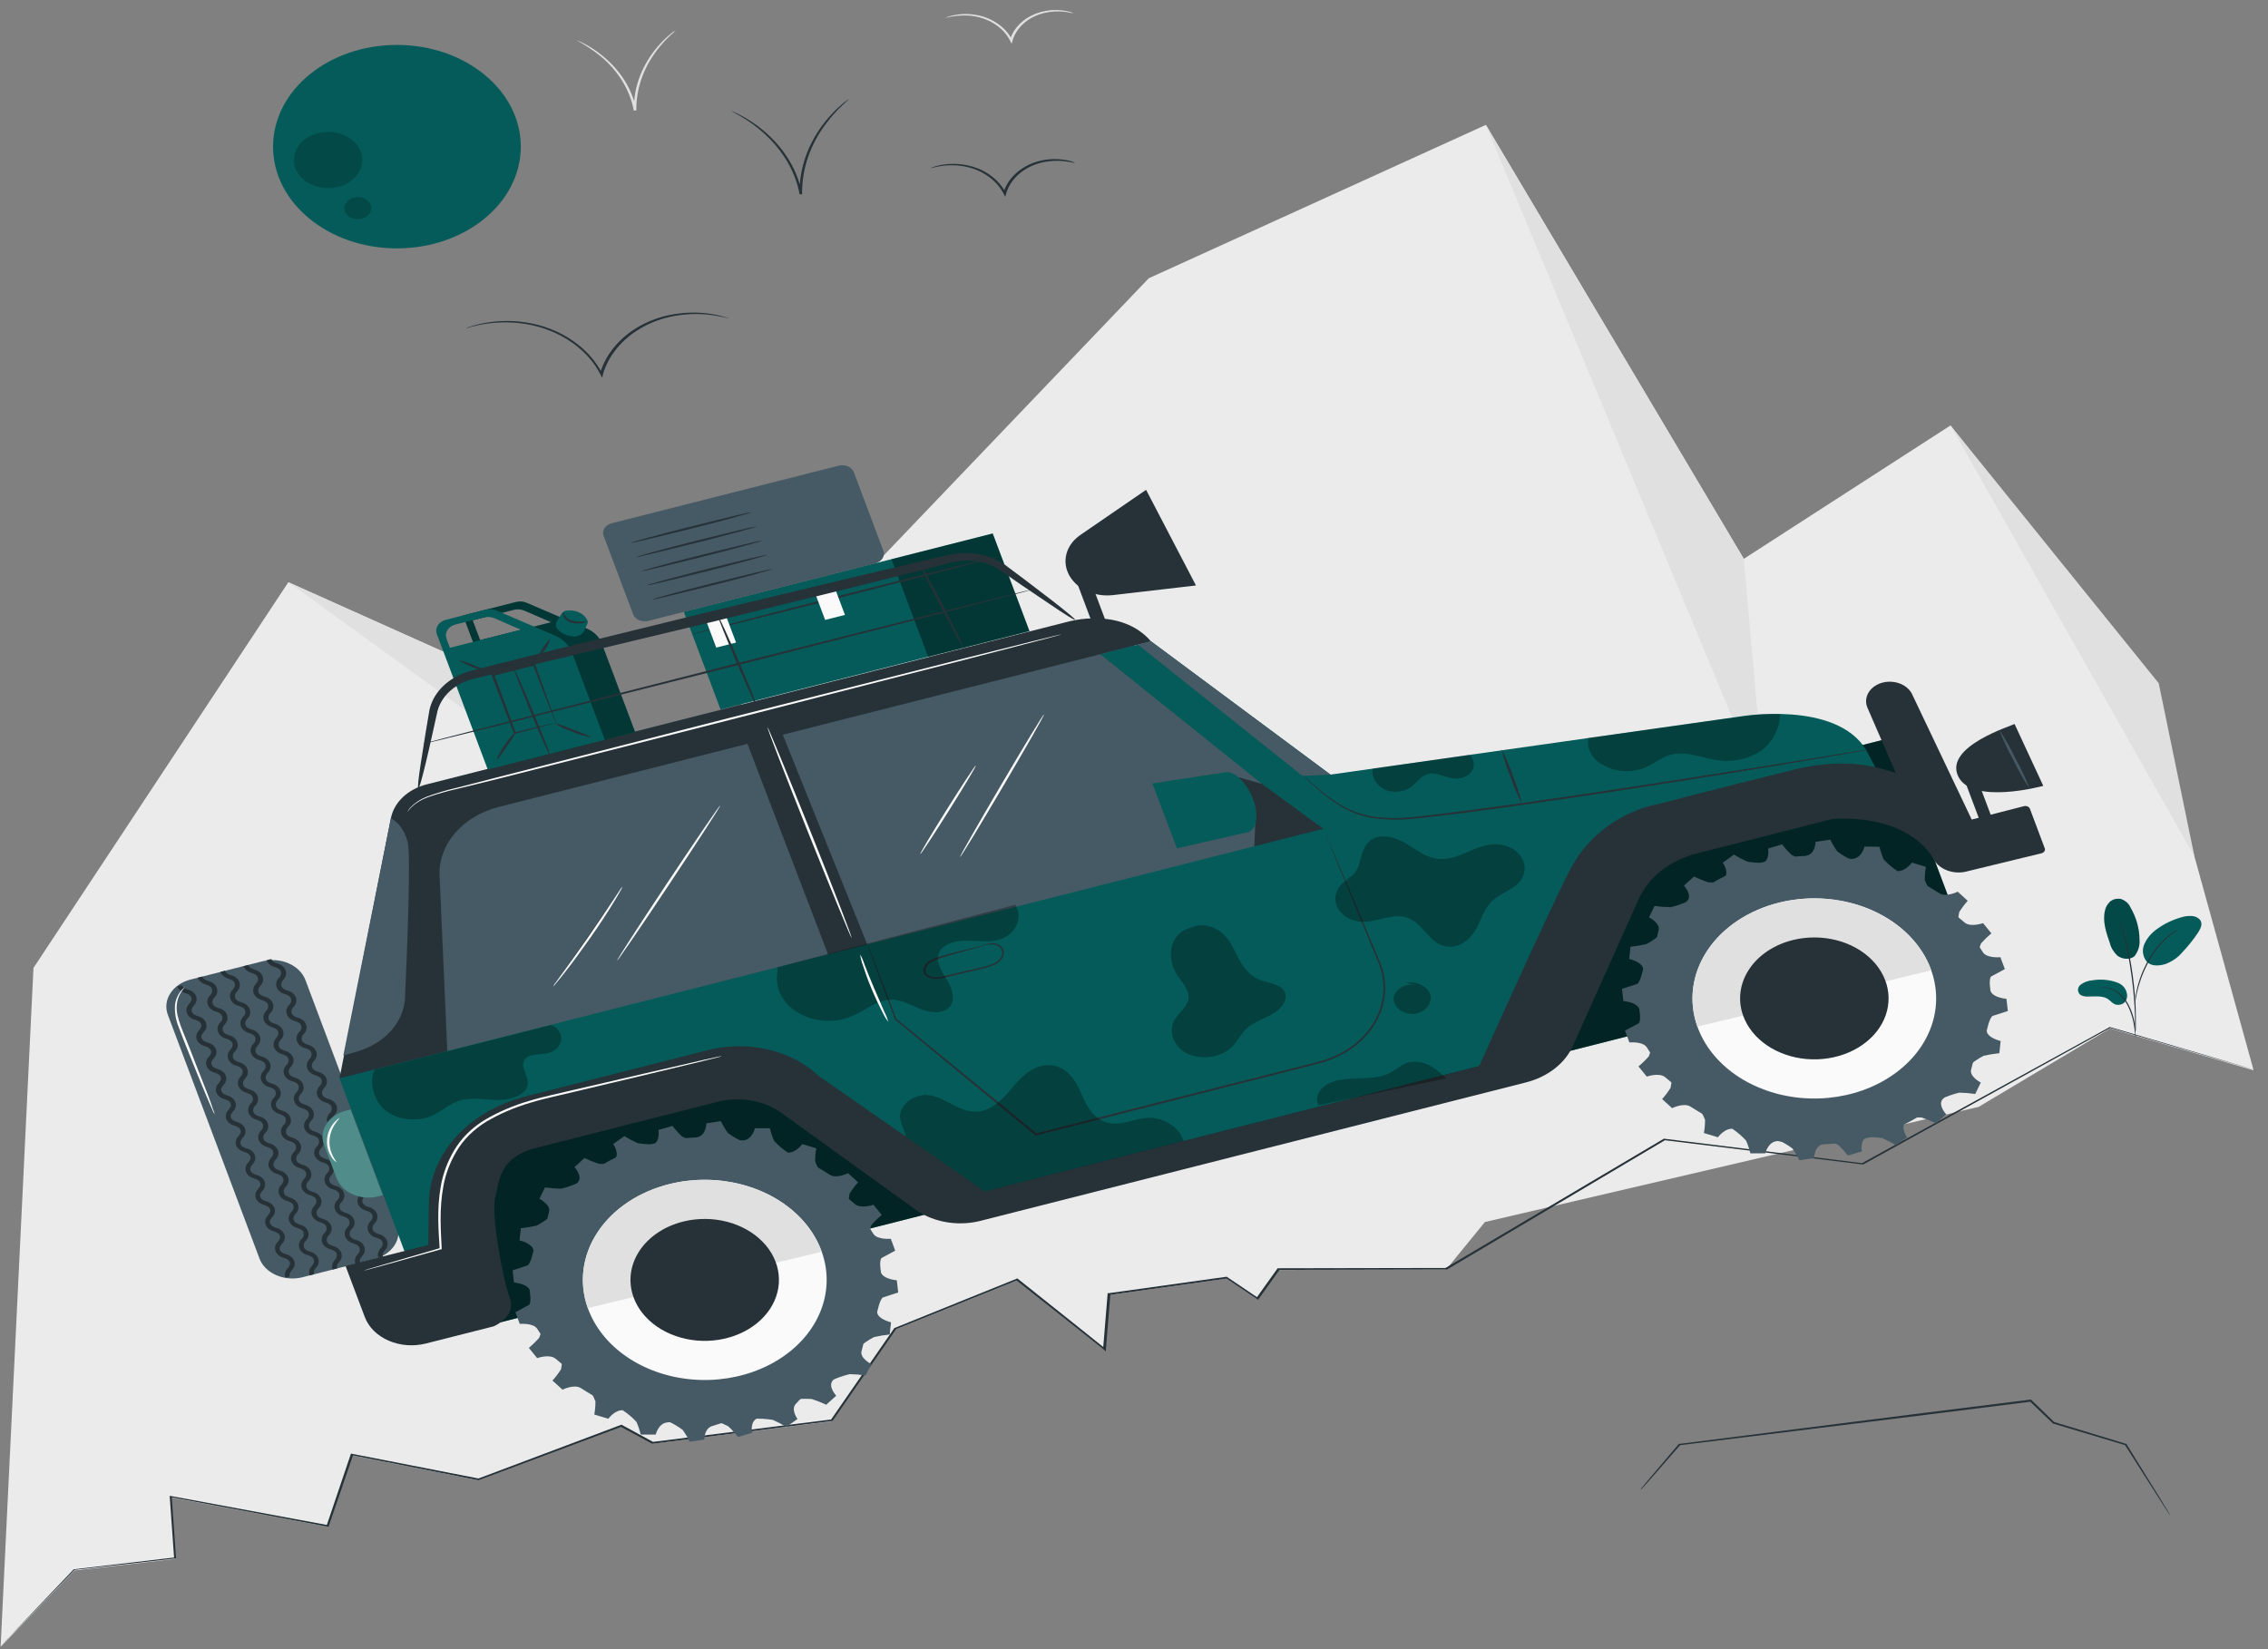 <svg width="176" height="128" viewBox="0 0 176 128" fill="none" xmlns="http://www.w3.org/2000/svg">
<rect x="0" y="0" width="176" height="128" fill="#808080" stroke="none"/>
<g id="off-road/pana">
<g id="background-complete">
<path id="Vector" d="M83.32 1.033C83.159 1.013 83 0.984 82.844 0.947C82.416 0.877 81.977 0.868 81.546 0.919C80.908 0.991 80.306 1.203 79.805 1.534C79.195 1.946 78.764 2.509 78.577 3.139V3.157L78.502 3.394L78.39 3.17C78.092 2.571 77.58 2.061 76.923 1.706C76.385 1.416 75.767 1.244 75.126 1.205C74.529 1.179 73.932 1.242 73.363 1.39C73.5 1.315 73.652 1.261 73.812 1.23C74.239 1.119 74.686 1.072 75.133 1.091C75.799 1.119 76.444 1.288 77.005 1.583C77.704 1.951 78.246 2.489 78.558 3.121H78.371V3.102C78.566 2.438 79.024 1.847 79.674 1.42C80.114 1.133 80.63 0.934 81.181 0.84C81.731 0.745 82.301 0.758 82.844 0.876C83.012 0.907 83.173 0.96 83.32 1.033Z" fill="#E0E0E0"/>
<path id="Vector_2" d="M52.438 2.346C52.309 2.492 52.165 2.628 52.008 2.755C51.618 3.125 51.265 3.519 50.952 3.936C49.914 5.311 49.369 6.899 49.38 8.517V8.575H49.185C48.885 6.988 47.987 5.518 46.617 4.372C46.042 3.908 45.416 3.489 44.746 3.121C44.8 3.135 44.852 3.154 44.899 3.179C44.997 3.225 45.146 3.284 45.322 3.379C45.826 3.645 46.294 3.954 46.718 4.301C48.145 5.447 49.08 6.941 49.384 8.56H49.189V8.498C49.173 6.851 49.748 5.237 50.84 3.856C51.168 3.441 51.544 3.052 51.963 2.696C52.109 2.567 52.236 2.478 52.337 2.417C52.368 2.391 52.402 2.367 52.438 2.346Z" fill="#E0E0E0"/>
<path id="Vector_3" d="M5.768 121.896L13.606 120.992L13.269 116.23L25.446 118.499L27.344 112.964L37.132 114.898L48.208 110.735L50.627 112.057L64.544 110.308L69.466 103.196L78.929 99.374L85.708 104.792L86.056 100.509L95.189 99.233L97.585 100.847L99.217 98.565L112.221 98.538L115.231 94.848L153.55 85.907L163.754 79.816L174.886 83.075L166.681 53.429L151.364 33.019L135.321 43.374L115.306 9.691L89.148 21.596L53.322 59.068L22.376 45.189L2.597 75.127L0.048 127.812L5.768 121.896Z" fill="#EBEBEB"/>
<path id="Vector_4" d="M22.377 45.188L58.472 71.33L53.322 59.068L22.377 45.188Z" fill="#E0E0E0"/>
<path id="Vector_5" d="M115.305 9.691L136.952 61.78L135.32 43.374L115.305 9.691Z" fill="#E0E0E0"/>
<path id="Vector_6" d="M151.364 33.019L170.294 66.484L167.52 53.029L151.364 33.019Z" fill="#E0E0E0"/>
</g>
<g id="Floor">
<path id="Vector_7" d="M175.141 83.081C175.141 83.081 174.887 83.014 174.392 82.872L172.195 82.239L163.735 79.779H163.777L144.593 90.377H144.57H144.54L129.148 88.493H129.212L112.289 98.535H112.266H112.236L99.232 98.562L99.315 98.525L97.683 100.81L97.626 100.887L97.54 100.828L95.145 99.214L95.22 99.233L86.09 100.509L86.168 100.435C86.06 101.791 85.94 103.251 85.82 104.718V104.89L85.671 104.77C84.978 104.217 84.233 103.62 83.481 103.024L78.858 99.359H78.97L69.507 103.178L69.549 103.147L64.626 110.259L64.6 110.292H64.555L50.638 112.06H50.604L50.574 112.045L48.16 110.735H48.246L37.162 114.889H37.136H37.11L27.321 112.952L27.411 112.909L25.513 118.443V118.499H25.446L13.258 116.208L13.329 116.156C13.453 117.911 13.557 119.467 13.659 120.922V120.962H13.614L5.753 121.853H5.779L1.534 126.232C1.035 126.728 0.667 127.105 0.43 127.363C0.179 127.615 0.056 127.741 0.056 127.741C0.056 127.741 0.175 127.609 0.43 127.351L1.523 126.21L5.719 121.804L13.557 120.882L13.512 120.928C13.408 119.473 13.295 117.918 13.172 116.162V116.097L13.251 116.113L25.427 118.37L25.345 118.413C25.949 116.646 26.573 114.801 27.216 112.878L27.235 112.82L27.306 112.835L37.162 114.76H37.11L48.182 110.594L48.227 110.578L48.268 110.6L50.69 111.919H50.627L64.54 110.169L64.473 110.206L69.395 103.091V103.07H69.425L78.884 99.251L78.948 99.223L78.996 99.263L83.578 102.916L85.764 104.666L85.6 104.718C85.719 103.248 85.839 101.788 85.951 100.435V100.373H86.026L95.16 99.097H95.201L95.234 99.122L97.63 100.736L97.488 100.758C98.053 99.971 98.611 99.186 99.12 98.473L99.146 98.436H99.202L112.206 98.412L112.15 98.427L129.084 88.4L129.111 88.382H129.144L144.533 90.282H144.484L163.713 79.718H163.732H163.75L172.195 82.208L174.385 82.86C174.913 83.001 175.141 83.081 175.141 83.081Z" fill="#263238"/>
<path id="Vector_8" d="M127.306 115.605L127.351 115.544L127.497 115.362L128.077 114.667L130.282 112.069H130.308L149.399 109.65L157.559 108.632H157.611L157.645 108.666L159.419 110.381L159.382 110.36L164.997 112.069H165.023V112.091L167.535 116.149C167.823 116.626 168.051 116.995 168.212 117.259C168.283 117.379 168.339 117.475 168.38 117.548C168.402 117.581 168.42 117.615 168.433 117.65C168.406 117.621 168.383 117.59 168.362 117.558C168.317 117.484 168.253 117.392 168.175 117.275L167.467 116.18L164.896 112.143L164.937 112.171L159.322 110.489H159.299V110.474L157.518 108.764L157.604 108.789L149.444 109.813L130.353 112.171L130.391 112.152L128.145 114.723L127.538 115.402L127.381 115.575C127.329 115.59 127.31 115.608 127.306 115.605Z" fill="#263238"/>
</g>
<g id="Car">
<path id="Vector_9" d="M146.57 57.308L30.842 86.68L37.015 103.092L152.744 73.721L146.57 57.308Z" fill="#045B59"/>
<g id="Group" opacity="0.6">
<path id="Vector_10" d="M146.57 57.308L30.842 86.68L37.016 103.092L152.744 73.721L146.57 57.308Z" fill="black"/>
</g>
<path id="Vector_11" d="M20.358 74.613L14.793 76.025C13.383 76.382 12.592 77.612 13.028 78.77L20.137 97.681C20.572 98.839 22.069 99.488 23.479 99.131L29.044 97.719C30.455 97.361 31.245 96.132 30.809 94.974L23.7 76.063C23.265 74.904 21.768 74.255 20.358 74.613Z" fill="#455A64"/>
<path id="Vector_12" d="M22.148 99.159C22.106 99.034 22.101 98.903 22.133 98.776C22.165 98.65 22.233 98.531 22.331 98.43C22.474 98.246 22.549 98.123 22.481 97.954C22.414 97.784 22.275 97.714 22.032 97.625C21.879 97.59 21.739 97.525 21.625 97.434C21.511 97.343 21.427 97.23 21.381 97.106C21.335 96.981 21.328 96.849 21.36 96.721C21.393 96.594 21.464 96.475 21.568 96.376C21.706 96.192 21.785 96.069 21.714 95.9C21.643 95.731 21.508 95.66 21.268 95.571C21.115 95.536 20.975 95.471 20.862 95.38C20.748 95.289 20.664 95.176 20.617 95.052C20.571 94.927 20.564 94.795 20.597 94.667C20.629 94.54 20.701 94.421 20.804 94.322C20.943 94.141 21.018 94.015 20.95 93.846C20.883 93.677 20.744 93.606 20.505 93.52C20.354 93.481 20.217 93.414 20.104 93.324C19.991 93.233 19.905 93.123 19.854 93C19.812 92.875 19.808 92.744 19.84 92.617C19.873 92.491 19.942 92.372 20.041 92.272C20.179 92.087 20.254 91.964 20.187 91.795C20.119 91.626 19.981 91.555 19.741 91.466C19.588 91.432 19.448 91.366 19.334 91.275C19.221 91.185 19.137 91.072 19.09 90.947C19.044 90.822 19.037 90.69 19.069 90.563C19.102 90.435 19.174 90.316 19.277 90.218C19.416 90.036 19.49 89.91 19.423 89.741C19.356 89.572 19.217 89.501 18.978 89.415C18.828 89.377 18.692 89.311 18.579 89.223C18.466 89.134 18.379 89.025 18.326 88.905C18.285 88.78 18.28 88.649 18.313 88.522C18.346 88.395 18.414 88.277 18.513 88.176C18.652 87.992 18.727 87.869 18.659 87.7C18.592 87.53 18.453 87.457 18.214 87.371C18.061 87.336 17.922 87.27 17.808 87.18C17.694 87.089 17.61 86.976 17.564 86.852C17.517 86.727 17.509 86.595 17.541 86.468C17.573 86.34 17.643 86.221 17.746 86.122C17.888 85.938 17.963 85.815 17.896 85.646C17.828 85.477 17.686 85.403 17.447 85.317C17.294 85.282 17.154 85.216 17.04 85.125C16.926 85.034 16.842 84.921 16.796 84.796C16.75 84.671 16.742 84.538 16.775 84.411C16.808 84.283 16.879 84.164 16.982 84.065C17.121 83.884 17.196 83.758 17.128 83.589C17.061 83.419 16.922 83.349 16.683 83.26C16.53 83.225 16.39 83.16 16.276 83.069C16.162 82.978 16.078 82.865 16.032 82.741C15.986 82.616 15.978 82.484 16.011 82.356C16.044 82.229 16.115 82.11 16.219 82.011C16.357 81.83 16.432 81.704 16.365 81.535C16.297 81.366 16.159 81.295 15.919 81.206C15.768 81.168 15.63 81.102 15.516 81.011C15.403 80.921 15.318 80.809 15.268 80.686C15.226 80.561 15.221 80.43 15.253 80.304C15.285 80.177 15.353 80.058 15.451 79.957C15.594 79.773 15.669 79.65 15.601 79.478C15.534 79.306 15.392 79.238 15.152 79.152C14.998 79.116 14.858 79.049 14.744 78.957C14.63 78.864 14.547 78.75 14.502 78.624C14.457 78.498 14.452 78.364 14.487 78.236C14.523 78.108 14.597 77.989 14.703 77.891C14.841 77.707 14.916 77.584 14.849 77.412C14.781 77.239 14.643 77.172 14.4 77.083C14.249 77.043 14.113 76.976 13.999 76.886C13.886 76.796 13.8 76.685 13.748 76.563L14.123 76.471C14.19 76.655 14.329 76.714 14.568 76.803C14.719 76.841 14.857 76.908 14.971 76.998C15.085 77.089 15.171 77.2 15.223 77.322C15.263 77.448 15.267 77.579 15.235 77.706C15.202 77.833 15.134 77.953 15.036 78.054C14.898 78.239 14.823 78.362 14.89 78.531C14.957 78.7 15.096 78.774 15.335 78.86C15.489 78.894 15.628 78.96 15.742 79.052C15.856 79.143 15.94 79.256 15.986 79.381C16.032 79.505 16.04 79.638 16.007 79.766C15.974 79.893 15.903 80.012 15.8 80.111C15.661 80.293 15.586 80.419 15.654 80.588C15.721 80.757 15.86 80.828 16.103 80.917C16.256 80.951 16.396 81.017 16.51 81.107C16.623 81.198 16.707 81.311 16.754 81.436C16.8 81.56 16.807 81.693 16.775 81.82C16.742 81.948 16.671 82.066 16.567 82.165C16.428 82.35 16.35 82.472 16.421 82.642C16.492 82.811 16.627 82.882 16.866 82.971C17.019 83.005 17.159 83.071 17.273 83.161C17.387 83.252 17.471 83.365 17.517 83.49C17.564 83.614 17.571 83.747 17.538 83.874C17.506 84.002 17.434 84.12 17.331 84.219C17.192 84.403 17.117 84.526 17.185 84.699C17.252 84.871 17.39 84.938 17.63 85.025C17.781 85.062 17.919 85.129 18.03 85.221C18.141 85.313 18.222 85.427 18.266 85.551C18.31 85.676 18.316 85.807 18.282 85.934C18.247 86.061 18.175 86.178 18.072 86.276C17.933 86.457 17.858 86.583 17.926 86.752C17.993 86.922 18.132 86.992 18.375 87.078C18.526 87.115 18.664 87.183 18.776 87.274C18.888 87.366 18.969 87.48 19.014 87.604C19.058 87.729 19.064 87.861 19.03 87.987C18.996 88.114 18.924 88.232 18.82 88.33C18.682 88.511 18.603 88.637 18.671 88.806C18.738 88.975 18.88 89.046 19.12 89.132C19.273 89.167 19.413 89.232 19.527 89.323C19.64 89.414 19.724 89.527 19.771 89.651C19.817 89.776 19.824 89.908 19.792 90.036C19.759 90.163 19.688 90.282 19.584 90.381C19.445 90.565 19.371 90.688 19.438 90.857C19.505 91.026 19.644 91.097 19.883 91.186C20.037 91.221 20.176 91.286 20.29 91.377C20.404 91.468 20.488 91.581 20.535 91.705C20.581 91.83 20.588 91.962 20.555 92.09C20.523 92.217 20.451 92.336 20.348 92.435C20.209 92.619 20.134 92.742 20.202 92.911C20.269 93.08 20.407 93.151 20.647 93.237C20.797 93.276 20.935 93.343 21.048 93.433C21.161 93.524 21.247 93.634 21.298 93.757C21.34 93.882 21.344 94.013 21.312 94.139C21.279 94.266 21.21 94.385 21.111 94.485C20.973 94.67 20.898 94.793 20.965 94.962C21.033 95.131 21.171 95.202 21.411 95.291C21.564 95.325 21.704 95.391 21.817 95.482C21.931 95.572 22.015 95.685 22.062 95.81C22.108 95.935 22.115 96.067 22.082 96.194C22.05 96.322 21.978 96.441 21.875 96.539C21.736 96.724 21.662 96.847 21.729 97.016C21.796 97.185 21.935 97.256 22.174 97.345C22.327 97.379 22.467 97.445 22.581 97.536C22.695 97.626 22.779 97.739 22.825 97.864C22.872 97.989 22.879 98.121 22.846 98.248C22.814 98.376 22.742 98.495 22.638 98.593C22.5 98.775 22.425 98.901 22.492 99.07L22.148 99.159Z" fill="#263238"/>
<path id="Vector_13" d="M24.027 98.99C23.985 98.863 23.979 98.73 24.01 98.602C24.041 98.473 24.108 98.352 24.207 98.249C24.275 98.181 24.324 98.102 24.349 98.016C24.373 97.931 24.373 97.842 24.349 97.757C24.274 97.56 24.105 97.498 23.892 97.418C23.738 97.382 23.597 97.314 23.482 97.222C23.368 97.13 23.283 97.015 23.236 96.889C23.189 96.763 23.18 96.629 23.212 96.5C23.244 96.371 23.314 96.25 23.417 96.149C23.486 96.082 23.535 96.002 23.56 95.917C23.585 95.831 23.585 95.742 23.559 95.657C23.484 95.46 23.316 95.398 23.102 95.318C22.948 95.282 22.807 95.215 22.693 95.122C22.578 95.03 22.493 94.915 22.446 94.789C22.399 94.663 22.391 94.529 22.422 94.4C22.454 94.271 22.524 94.15 22.627 94.049C22.697 93.982 22.746 93.903 22.77 93.818C22.795 93.733 22.795 93.645 22.769 93.56C22.694 93.363 22.526 93.298 22.316 93.218C22.162 93.182 22.02 93.115 21.905 93.023C21.79 92.931 21.705 92.816 21.658 92.69C21.61 92.564 21.602 92.43 21.633 92.301C21.664 92.171 21.734 92.05 21.837 91.948C21.907 91.882 21.956 91.803 21.981 91.718C22.005 91.633 22.005 91.544 21.979 91.46C21.904 91.263 21.736 91.198 21.526 91.118C21.374 91.079 21.236 91.011 21.121 90.919C21.007 90.828 20.92 90.716 20.868 90.593C20.826 90.466 20.821 90.333 20.852 90.205C20.883 90.076 20.95 89.955 21.047 89.852C21.117 89.785 21.166 89.705 21.191 89.62C21.215 89.534 21.215 89.445 21.189 89.36C21.115 89.166 20.95 89.101 20.737 89.021C20.583 88.985 20.442 88.917 20.328 88.825C20.213 88.733 20.128 88.618 20.081 88.492C20.034 88.367 20.025 88.233 20.055 88.104C20.086 87.974 20.156 87.853 20.258 87.752C20.328 87.686 20.378 87.607 20.402 87.522C20.427 87.436 20.426 87.347 20.4 87.263C20.329 87.066 20.16 87.001 19.947 86.921C19.795 86.881 19.657 86.812 19.543 86.721C19.429 86.629 19.343 86.516 19.292 86.392C19.25 86.266 19.244 86.134 19.274 86.005C19.305 85.877 19.371 85.756 19.468 85.651C19.538 85.586 19.588 85.507 19.613 85.422C19.637 85.336 19.636 85.248 19.61 85.163C19.539 84.966 19.37 84.901 19.157 84.821C19.003 84.785 18.862 84.717 18.748 84.625C18.634 84.532 18.549 84.418 18.501 84.292C18.454 84.166 18.445 84.033 18.476 83.904C18.507 83.774 18.576 83.653 18.678 83.552C18.748 83.486 18.797 83.407 18.822 83.322C18.847 83.236 18.846 83.147 18.82 83.063C18.745 82.866 18.581 82.804 18.367 82.724C18.213 82.688 18.073 82.62 17.958 82.528C17.844 82.436 17.759 82.321 17.712 82.195C17.664 82.07 17.655 81.936 17.686 81.807C17.717 81.677 17.786 81.556 17.888 81.455C17.958 81.388 18.008 81.309 18.033 81.223C18.058 81.137 18.057 81.048 18.03 80.963C17.959 80.766 17.791 80.704 17.577 80.624C17.423 80.588 17.283 80.52 17.168 80.428C17.054 80.335 16.969 80.221 16.922 80.095C16.874 79.97 16.866 79.836 16.896 79.707C16.927 79.577 16.996 79.456 17.098 79.355C17.169 79.288 17.218 79.209 17.243 79.123C17.268 79.037 17.267 78.948 17.24 78.863C17.166 78.666 17.001 78.601 16.788 78.521C16.634 78.485 16.493 78.417 16.378 78.325C16.264 78.232 16.179 78.118 16.132 77.992C16.084 77.867 16.076 77.733 16.106 77.604C16.137 77.474 16.207 77.353 16.308 77.251C16.378 77.185 16.427 77.105 16.452 77.02C16.477 76.934 16.476 76.845 16.451 76.76C16.376 76.56 16.207 76.498 15.994 76.418C15.842 76.377 15.704 76.308 15.59 76.216C15.477 76.123 15.39 76.01 15.339 75.886L15.713 75.797C15.784 75.994 15.953 76.058 16.166 76.138C16.32 76.175 16.461 76.243 16.575 76.335C16.689 76.427 16.774 76.542 16.822 76.667C16.869 76.793 16.878 76.927 16.847 77.056C16.816 77.185 16.747 77.306 16.645 77.408C16.576 77.476 16.526 77.556 16.502 77.642C16.477 77.728 16.477 77.817 16.503 77.903C16.578 78.1 16.746 78.162 16.956 78.242C17.111 78.278 17.252 78.345 17.367 78.437C17.482 78.529 17.567 78.644 17.614 78.77C17.662 78.896 17.671 79.03 17.639 79.159C17.608 79.289 17.538 79.41 17.435 79.511C17.366 79.578 17.316 79.658 17.292 79.743C17.267 79.829 17.267 79.918 17.293 80.003C17.368 80.2 17.536 80.265 17.75 80.345C17.904 80.381 18.045 80.448 18.159 80.541C18.274 80.633 18.358 80.748 18.406 80.874C18.453 81 18.461 81.134 18.43 81.263C18.398 81.392 18.328 81.513 18.225 81.615C18.155 81.681 18.106 81.76 18.081 81.845C18.057 81.93 18.057 82.018 18.083 82.103C18.157 82.3 18.326 82.365 18.539 82.445C18.694 82.481 18.834 82.549 18.949 82.641C19.064 82.733 19.148 82.848 19.195 82.974C19.243 83.1 19.251 83.234 19.219 83.363C19.188 83.492 19.117 83.613 19.015 83.715C18.945 83.781 18.896 83.861 18.871 83.946C18.846 84.032 18.847 84.121 18.872 84.206C18.947 84.403 19.116 84.465 19.329 84.545C19.483 84.581 19.624 84.649 19.739 84.741C19.853 84.833 19.938 84.948 19.985 85.074C20.032 85.2 20.041 85.334 20.009 85.463C19.978 85.592 19.907 85.713 19.805 85.814C19.736 85.882 19.687 85.961 19.662 86.047C19.638 86.132 19.638 86.221 19.662 86.306C19.737 86.503 19.906 86.565 20.119 86.645C20.273 86.681 20.414 86.749 20.529 86.841C20.643 86.933 20.728 87.048 20.775 87.174C20.822 87.3 20.831 87.434 20.799 87.563C20.767 87.692 20.697 87.813 20.594 87.915C20.525 87.981 20.476 88.06 20.451 88.145C20.426 88.23 20.427 88.319 20.452 88.403C20.527 88.6 20.695 88.665 20.909 88.745C21.063 88.781 21.204 88.849 21.319 88.941C21.433 89.033 21.518 89.148 21.565 89.274C21.612 89.4 21.62 89.534 21.589 89.663C21.557 89.792 21.487 89.913 21.384 90.014C21.315 90.081 21.265 90.16 21.241 90.245C21.216 90.33 21.216 90.418 21.242 90.503C21.317 90.7 21.485 90.765 21.695 90.845C21.849 90.88 21.991 90.947 22.106 91.039C22.221 91.131 22.306 91.245 22.354 91.371C22.401 91.497 22.41 91.631 22.378 91.76C22.347 91.889 22.277 92.01 22.174 92.112C22.104 92.178 22.055 92.258 22.03 92.343C22.006 92.429 22.006 92.518 22.032 92.603C22.107 92.8 22.271 92.862 22.485 92.942C22.636 92.981 22.773 93.051 22.884 93.144C22.995 93.237 23.076 93.351 23.121 93.476C23.166 93.601 23.172 93.733 23.14 93.861C23.108 93.989 23.039 94.108 22.938 94.208C22.867 94.275 22.817 94.354 22.793 94.44C22.768 94.526 22.769 94.615 22.795 94.7C22.87 94.894 23.035 94.959 23.248 95.039C23.402 95.075 23.543 95.143 23.657 95.235C23.772 95.328 23.857 95.442 23.904 95.568C23.951 95.694 23.96 95.827 23.929 95.956C23.898 96.086 23.829 96.207 23.727 96.308C23.657 96.374 23.607 96.453 23.582 96.538C23.558 96.624 23.559 96.713 23.585 96.797C23.656 96.994 23.825 97.059 24.038 97.139C24.192 97.175 24.332 97.243 24.446 97.335C24.56 97.427 24.645 97.541 24.692 97.667C24.739 97.792 24.747 97.926 24.716 98.055C24.685 98.183 24.615 98.304 24.514 98.405C24.445 98.472 24.396 98.552 24.372 98.638C24.348 98.723 24.349 98.812 24.375 98.897L24.027 98.99Z" fill="#263238"/>
<path id="Vector_14" d="M25.805 98.538C25.762 98.412 25.756 98.279 25.787 98.15C25.817 98.022 25.884 97.901 25.981 97.797C26.052 97.731 26.101 97.652 26.126 97.567C26.151 97.482 26.15 97.393 26.123 97.308C26.052 97.111 25.884 97.047 25.671 96.967C25.515 96.931 25.373 96.865 25.257 96.773C25.142 96.681 25.055 96.567 25.007 96.44C24.959 96.314 24.95 96.18 24.98 96.05C25.011 95.92 25.081 95.799 25.184 95.697C25.253 95.63 25.302 95.551 25.326 95.466C25.35 95.381 25.349 95.293 25.322 95.208C25.251 95.011 25.083 94.947 24.869 94.867C24.716 94.83 24.576 94.763 24.462 94.67C24.348 94.578 24.263 94.464 24.216 94.338C24.169 94.213 24.16 94.08 24.192 93.951C24.223 93.822 24.292 93.701 24.394 93.6C24.463 93.533 24.512 93.453 24.536 93.368C24.561 93.282 24.561 93.193 24.536 93.108C24.462 92.911 24.293 92.847 24.08 92.767C23.926 92.73 23.786 92.662 23.672 92.57C23.558 92.478 23.473 92.364 23.426 92.239C23.379 92.113 23.371 91.98 23.402 91.851C23.433 91.722 23.502 91.601 23.604 91.5C23.673 91.433 23.722 91.353 23.747 91.268C23.771 91.182 23.771 91.093 23.747 91.008C23.672 90.811 23.503 90.75 23.29 90.67C23.136 90.633 22.995 90.566 22.88 90.473C22.766 90.381 22.681 90.266 22.634 90.141C22.586 90.014 22.578 89.881 22.61 89.751C22.641 89.622 22.712 89.501 22.814 89.4C22.884 89.334 22.933 89.255 22.958 89.17C22.983 89.085 22.982 88.996 22.957 88.911C22.882 88.714 22.713 88.65 22.504 88.57C22.349 88.534 22.208 88.467 22.093 88.375C21.978 88.283 21.892 88.169 21.845 88.043C21.797 87.917 21.789 87.784 21.82 87.654C21.852 87.525 21.922 87.404 22.025 87.303C22.094 87.236 22.143 87.157 22.168 87.071C22.193 86.986 22.192 86.896 22.167 86.811C22.092 86.614 21.924 86.553 21.714 86.47C21.563 86.432 21.425 86.365 21.314 86.273C21.202 86.181 21.119 86.069 21.073 85.945C21.027 85.821 21.018 85.689 21.049 85.562C21.079 85.435 21.146 85.316 21.246 85.215C21.316 85.148 21.365 85.069 21.39 84.983C21.414 84.898 21.414 84.809 21.388 84.723C21.313 84.526 21.145 84.462 20.935 84.385C20.781 84.349 20.64 84.282 20.524 84.189C20.41 84.097 20.324 83.983 20.277 83.857C20.229 83.731 20.221 83.597 20.252 83.467C20.283 83.338 20.354 83.217 20.456 83.115C20.526 83.048 20.575 82.969 20.6 82.883C20.625 82.798 20.624 82.709 20.599 82.623C20.524 82.426 20.355 82.362 20.145 82.282C19.991 82.246 19.85 82.179 19.735 82.086C19.62 81.994 19.535 81.88 19.487 81.754C19.439 81.627 19.431 81.494 19.462 81.364C19.494 81.235 19.564 81.114 19.666 81.012C19.736 80.946 19.785 80.867 19.81 80.782C19.835 80.697 19.834 80.608 19.809 80.523C19.734 80.326 19.565 80.262 19.356 80.182C19.201 80.146 19.06 80.079 18.945 79.986C18.83 79.894 18.745 79.78 18.697 79.654C18.649 79.528 18.641 79.394 18.672 79.264C18.704 79.135 18.774 79.014 18.877 78.912C18.946 78.845 18.995 78.766 19.02 78.68C19.045 78.595 19.044 78.505 19.019 78.42C18.944 78.223 18.776 78.162 18.562 78.082C18.404 78.047 18.259 77.981 18.141 77.888C18.022 77.795 17.935 77.679 17.886 77.55C17.837 77.422 17.828 77.285 17.861 77.154C17.893 77.022 17.966 76.899 18.072 76.797C18.141 76.729 18.189 76.65 18.214 76.564C18.239 76.479 18.239 76.39 18.214 76.305C18.139 76.108 17.971 76.043 17.757 75.963C17.606 75.923 17.467 75.854 17.354 75.763C17.24 75.671 17.154 75.558 17.102 75.434L17.458 75.342C17.533 75.539 17.701 75.604 17.915 75.684C18.069 75.721 18.209 75.789 18.323 75.881C18.438 75.974 18.523 76.088 18.57 76.214C18.617 76.341 18.626 76.474 18.595 76.604C18.565 76.733 18.495 76.854 18.394 76.957C18.323 77.023 18.274 77.102 18.249 77.188C18.224 77.274 18.225 77.363 18.252 77.448C18.326 77.645 18.491 77.71 18.704 77.79C18.861 77.825 19.004 77.892 19.12 77.984C19.237 78.076 19.324 78.191 19.373 78.318C19.421 78.445 19.431 78.58 19.4 78.71C19.369 78.841 19.298 78.963 19.195 79.066C19.125 79.132 19.076 79.212 19.051 79.297C19.026 79.383 19.027 79.472 19.052 79.558C19.127 79.754 19.296 79.816 19.505 79.896C19.66 79.932 19.801 79.999 19.916 80.091C20.031 80.184 20.116 80.298 20.164 80.424C20.212 80.55 20.22 80.684 20.189 80.814C20.157 80.943 20.087 81.064 19.985 81.166C19.915 81.233 19.866 81.312 19.841 81.398C19.816 81.483 19.817 81.572 19.842 81.658C19.917 81.855 20.082 81.916 20.295 81.996C20.45 82.032 20.591 82.099 20.706 82.192C20.821 82.284 20.906 82.398 20.954 82.524C21.001 82.65 21.01 82.784 20.979 82.914C20.947 83.043 20.877 83.164 20.774 83.266C20.705 83.333 20.656 83.412 20.631 83.498C20.606 83.583 20.607 83.672 20.632 83.758C20.707 83.954 20.875 84.019 21.085 84.099C21.24 84.135 21.381 84.201 21.496 84.293C21.611 84.385 21.696 84.499 21.744 84.625C21.792 84.751 21.8 84.885 21.769 85.014C21.737 85.144 21.667 85.264 21.564 85.366C21.495 85.433 21.445 85.512 21.421 85.598C21.396 85.683 21.396 85.772 21.422 85.858C21.497 86.055 21.665 86.119 21.875 86.199C22.029 86.235 22.169 86.302 22.284 86.394C22.398 86.487 22.483 86.6 22.531 86.726C22.578 86.852 22.587 86.985 22.556 87.114C22.525 87.243 22.456 87.364 22.354 87.466C22.285 87.533 22.235 87.612 22.21 87.698C22.186 87.783 22.186 87.872 22.212 87.958C22.287 88.155 22.451 88.216 22.665 88.296C22.819 88.333 22.959 88.4 23.074 88.493C23.188 88.585 23.273 88.699 23.32 88.825C23.368 88.951 23.377 89.084 23.346 89.214C23.315 89.343 23.246 89.464 23.144 89.566C23.073 89.632 23.024 89.711 22.999 89.796C22.974 89.881 22.975 89.97 23.002 90.055C23.073 90.251 23.241 90.316 23.454 90.396C23.61 90.432 23.753 90.499 23.869 90.592C23.985 90.684 24.071 90.799 24.119 90.927C24.166 91.053 24.174 91.188 24.142 91.319C24.11 91.449 24.038 91.57 23.934 91.672C23.865 91.739 23.816 91.819 23.791 91.904C23.767 91.99 23.767 92.079 23.791 92.164C23.866 92.361 24.035 92.422 24.248 92.502C24.402 92.539 24.543 92.606 24.658 92.698C24.772 92.791 24.857 92.905 24.904 93.031C24.951 93.157 24.96 93.291 24.928 93.421C24.896 93.55 24.826 93.671 24.724 93.772C24.655 93.839 24.606 93.919 24.581 94.004C24.557 94.09 24.557 94.179 24.581 94.264C24.656 94.461 24.825 94.522 25.038 94.602C25.192 94.639 25.333 94.706 25.448 94.799C25.562 94.891 25.647 95.005 25.694 95.131C25.741 95.257 25.75 95.391 25.718 95.521C25.686 95.65 25.616 95.771 25.513 95.872C25.445 95.939 25.396 96.019 25.371 96.104C25.346 96.19 25.346 96.279 25.371 96.364C25.446 96.561 25.614 96.622 25.828 96.702C25.979 96.739 26.117 96.806 26.23 96.897C26.342 96.989 26.426 97.101 26.473 97.225C26.52 97.349 26.53 97.48 26.501 97.608C26.472 97.735 26.405 97.855 26.307 97.957C26.238 98.023 26.189 98.102 26.165 98.187C26.14 98.272 26.14 98.361 26.165 98.446L25.805 98.538Z" fill="#263238"/>
<path id="Vector_15" d="M27.579 98.086C27.537 97.96 27.531 97.827 27.562 97.699C27.594 97.571 27.661 97.451 27.759 97.348C27.829 97.281 27.878 97.201 27.903 97.116C27.927 97.03 27.927 96.941 27.901 96.856C27.826 96.659 27.658 96.594 27.448 96.514C27.294 96.478 27.154 96.411 27.039 96.319C26.925 96.227 26.84 96.113 26.793 95.987C26.745 95.862 26.736 95.728 26.767 95.599C26.798 95.47 26.867 95.349 26.969 95.248C27.039 95.181 27.088 95.101 27.113 95.016C27.137 94.93 27.137 94.841 27.111 94.756C27.037 94.559 26.872 94.497 26.659 94.418C26.505 94.381 26.364 94.313 26.25 94.221C26.135 94.129 26.05 94.014 26.003 93.888C25.955 93.763 25.947 93.629 25.977 93.5C26.008 93.371 26.078 93.249 26.179 93.148C26.25 93.081 26.299 93.002 26.324 92.916C26.349 92.83 26.348 92.741 26.322 92.656C26.247 92.459 26.082 92.397 25.869 92.317C25.717 92.28 25.578 92.213 25.465 92.121C25.352 92.029 25.268 91.916 25.221 91.792C25.174 91.667 25.164 91.535 25.194 91.407C25.223 91.279 25.29 91.159 25.39 91.057C25.46 90.991 25.51 90.912 25.535 90.827C25.559 90.742 25.558 90.653 25.532 90.568C25.461 90.371 25.292 90.307 25.079 90.227C24.925 90.19 24.785 90.123 24.671 90.03C24.557 89.938 24.473 89.824 24.425 89.699C24.378 89.573 24.37 89.44 24.401 89.311C24.432 89.182 24.502 89.061 24.604 88.96C24.672 88.893 24.721 88.813 24.746 88.728C24.77 88.642 24.77 88.553 24.746 88.468C24.671 88.271 24.502 88.21 24.289 88.13C24.135 88.093 23.994 88.026 23.879 87.933C23.765 87.841 23.68 87.727 23.633 87.6C23.586 87.474 23.578 87.341 23.609 87.211C23.641 87.082 23.711 86.961 23.814 86.86C23.883 86.793 23.931 86.713 23.956 86.628C23.981 86.542 23.981 86.453 23.956 86.368C23.881 86.171 23.713 86.11 23.499 86.03C23.345 85.993 23.204 85.926 23.09 85.833C22.975 85.741 22.89 85.626 22.843 85.501C22.796 85.374 22.788 85.241 22.819 85.111C22.851 84.982 22.921 84.861 23.024 84.76C23.093 84.693 23.141 84.613 23.166 84.528C23.191 84.442 23.191 84.353 23.166 84.268C23.091 84.071 22.923 84.01 22.709 83.93C22.555 83.893 22.414 83.826 22.3 83.733C22.185 83.641 22.1 83.526 22.053 83.4C22.006 83.274 21.998 83.141 22.029 83.011C22.061 82.882 22.131 82.761 22.234 82.66C22.303 82.593 22.352 82.513 22.376 82.428C22.401 82.342 22.401 82.253 22.376 82.168C22.301 81.971 22.133 81.91 21.92 81.83C21.768 81.788 21.63 81.719 21.517 81.626C21.403 81.534 21.317 81.422 21.265 81.298C21.223 81.172 21.217 81.039 21.248 80.911C21.279 80.783 21.346 80.663 21.444 80.56C21.513 80.493 21.562 80.413 21.586 80.328C21.611 80.242 21.611 80.153 21.587 80.068C21.512 79.871 21.343 79.81 21.13 79.73C20.978 79.688 20.84 79.619 20.727 79.526C20.613 79.434 20.527 79.322 20.475 79.198C20.432 79.072 20.427 78.939 20.458 78.811C20.489 78.683 20.556 78.563 20.654 78.46C20.723 78.393 20.772 78.313 20.797 78.228C20.821 78.142 20.821 78.053 20.797 77.968C20.722 77.771 20.553 77.707 20.34 77.626C20.188 77.586 20.05 77.517 19.936 77.426C19.823 77.334 19.737 77.222 19.685 77.098C19.643 76.971 19.637 76.839 19.668 76.71C19.698 76.582 19.764 76.461 19.861 76.357C19.931 76.29 19.981 76.211 20.006 76.125C20.03 76.039 20.03 75.95 20.003 75.865C19.928 75.665 19.76 75.603 19.55 75.52C19.398 75.481 19.259 75.412 19.144 75.32C19.03 75.228 18.943 75.116 18.891 74.992L19.266 74.902C19.34 75.099 19.509 75.161 19.719 75.244C19.873 75.28 20.014 75.347 20.13 75.439C20.244 75.531 20.33 75.646 20.377 75.772C20.425 75.898 20.433 76.032 20.402 76.161C20.371 76.291 20.3 76.412 20.198 76.513C20.129 76.581 20.08 76.66 20.056 76.746C20.031 76.831 20.031 76.92 20.055 77.005C20.13 77.202 20.299 77.267 20.512 77.347C20.666 77.383 20.807 77.451 20.922 77.543C21.037 77.635 21.121 77.75 21.168 77.876C21.216 78.002 21.224 78.136 21.192 78.265C21.161 78.394 21.09 78.515 20.988 78.617C20.919 78.684 20.87 78.763 20.846 78.849C20.822 78.934 20.823 79.023 20.849 79.109C20.92 79.305 21.089 79.37 21.302 79.45C21.456 79.487 21.596 79.554 21.71 79.646C21.824 79.738 21.908 79.852 21.956 79.978C22.003 80.103 22.011 80.237 21.98 80.366C21.949 80.495 21.879 80.615 21.777 80.717C21.708 80.784 21.66 80.863 21.636 80.949C21.612 81.034 21.613 81.123 21.639 81.209C21.71 81.405 21.878 81.47 22.092 81.55C22.244 81.587 22.382 81.655 22.495 81.747C22.608 81.839 22.691 81.952 22.738 82.077C22.784 82.201 22.793 82.334 22.762 82.462C22.732 82.59 22.664 82.709 22.564 82.811C22.494 82.877 22.446 82.956 22.422 83.041C22.397 83.126 22.399 83.215 22.425 83.299C22.496 83.496 22.665 83.561 22.878 83.641C23.031 83.678 23.17 83.747 23.282 83.839C23.395 83.932 23.478 84.046 23.524 84.172C23.57 84.297 23.578 84.43 23.546 84.558C23.514 84.687 23.444 84.807 23.342 84.907C23.273 84.974 23.224 85.053 23.2 85.138C23.176 85.223 23.177 85.312 23.203 85.396C23.275 85.593 23.443 85.658 23.657 85.738C23.811 85.774 23.952 85.841 24.066 85.934C24.181 86.026 24.265 86.141 24.313 86.267C24.36 86.393 24.368 86.527 24.337 86.656C24.305 86.785 24.235 86.906 24.132 87.007C24.063 87.074 24.014 87.153 23.99 87.238C23.966 87.323 23.967 87.412 23.993 87.496C24.064 87.693 24.233 87.758 24.446 87.838C24.6 87.874 24.74 87.942 24.854 88.034C24.968 88.126 25.053 88.24 25.1 88.366C25.147 88.491 25.155 88.625 25.124 88.754C25.093 88.882 25.024 89.003 24.922 89.104C24.853 89.172 24.804 89.251 24.779 89.337C24.755 89.422 24.755 89.511 24.779 89.596C24.854 89.793 25.023 89.855 25.236 89.935C25.39 89.971 25.531 90.038 25.646 90.131C25.76 90.223 25.845 90.338 25.892 90.464C25.939 90.59 25.948 90.724 25.916 90.853C25.885 90.982 25.814 91.103 25.712 91.204C25.642 91.271 25.593 91.35 25.568 91.435C25.543 91.52 25.544 91.608 25.569 91.693C25.644 91.89 25.813 91.955 26.022 92.035C26.177 92.071 26.318 92.138 26.433 92.23C26.548 92.322 26.633 92.437 26.681 92.563C26.728 92.689 26.737 92.823 26.706 92.952C26.674 93.082 26.604 93.203 26.501 93.304C26.432 93.371 26.383 93.45 26.358 93.535C26.333 93.62 26.334 93.708 26.359 93.793C26.434 93.99 26.602 94.055 26.812 94.135C26.967 94.17 27.108 94.237 27.223 94.329C27.338 94.421 27.423 94.535 27.471 94.661C27.518 94.787 27.527 94.921 27.496 95.05C27.464 95.179 27.394 95.3 27.291 95.401C27.222 95.468 27.172 95.548 27.148 95.633C27.123 95.719 27.123 95.808 27.149 95.893C27.224 96.09 27.392 96.155 27.602 96.235C27.759 96.269 27.903 96.336 28.02 96.429C28.137 96.522 28.224 96.638 28.272 96.765C28.32 96.893 28.327 97.029 28.294 97.16C28.261 97.291 28.187 97.412 28.081 97.514C28.011 97.581 27.962 97.66 27.937 97.746C27.913 97.831 27.913 97.92 27.939 98.006L27.579 98.086Z" fill="#263238"/>
<path id="Vector_16" d="M29.358 97.637C29.315 97.51 29.309 97.378 29.341 97.249C29.372 97.12 29.439 96.999 29.537 96.896C29.606 96.829 29.655 96.749 29.68 96.664C29.704 96.579 29.704 96.49 29.68 96.404C29.605 96.207 29.436 96.146 29.223 96.066C29.069 96.029 28.928 95.962 28.813 95.87C28.699 95.777 28.614 95.663 28.567 95.537C28.52 95.41 28.511 95.277 28.543 95.147C28.575 95.018 28.645 94.897 28.747 94.796C28.817 94.73 28.866 94.651 28.891 94.566C28.916 94.481 28.915 94.392 28.89 94.307C28.815 94.11 28.646 94.046 28.433 93.966C28.279 93.929 28.138 93.862 28.023 93.769C27.909 93.677 27.824 93.563 27.777 93.437C27.73 93.311 27.721 93.177 27.753 93.047C27.785 92.918 27.855 92.797 27.958 92.696C28.027 92.63 28.076 92.551 28.101 92.466C28.126 92.381 28.125 92.292 28.1 92.207C28.025 92.01 27.857 91.946 27.647 91.866C27.492 91.83 27.351 91.763 27.236 91.671C27.121 91.579 27.036 91.465 26.988 91.339C26.941 91.213 26.932 91.08 26.963 90.95C26.995 90.821 27.065 90.7 27.168 90.599C27.238 90.532 27.287 90.453 27.311 90.367C27.336 90.282 27.336 90.192 27.31 90.107C27.235 89.91 27.067 89.849 26.857 89.769C26.703 89.733 26.561 89.666 26.446 89.573C26.331 89.481 26.246 89.367 26.199 89.241C26.151 89.115 26.142 88.981 26.174 88.851C26.205 88.722 26.275 88.601 26.378 88.499C26.448 88.433 26.498 88.354 26.523 88.269C26.548 88.184 26.547 88.095 26.52 88.01C26.445 87.813 26.281 87.749 26.067 87.669C25.913 87.632 25.773 87.564 25.658 87.472C25.544 87.38 25.459 87.266 25.412 87.14C25.364 87.014 25.355 86.88 25.386 86.751C25.417 86.622 25.486 86.501 25.588 86.399C25.659 86.333 25.708 86.254 25.733 86.169C25.758 86.084 25.757 85.995 25.73 85.91C25.659 85.713 25.491 85.649 25.278 85.569C25.126 85.528 24.988 85.46 24.874 85.368C24.76 85.276 24.674 85.164 24.622 85.04C24.581 84.912 24.576 84.778 24.609 84.648C24.642 84.519 24.71 84.397 24.81 84.293C24.88 84.227 24.93 84.148 24.955 84.063C24.979 83.978 24.978 83.889 24.952 83.804C24.881 83.607 24.712 83.543 24.499 83.463C24.347 83.422 24.209 83.354 24.095 83.262C23.982 83.17 23.896 83.058 23.844 82.934C23.802 82.808 23.796 82.675 23.826 82.546C23.857 82.418 23.923 82.297 24.02 82.193C24.09 82.127 24.14 82.048 24.165 81.963C24.189 81.878 24.189 81.789 24.162 81.704C24.091 81.504 23.922 81.442 23.709 81.363C23.555 81.326 23.415 81.258 23.3 81.166C23.186 81.074 23.101 80.96 23.053 80.834C23.006 80.708 22.997 80.574 23.028 80.445C23.059 80.316 23.128 80.195 23.23 80.093C23.3 80.026 23.35 79.947 23.375 79.861C23.4 79.775 23.399 79.686 23.372 79.601C23.301 79.404 23.133 79.343 22.919 79.263C22.765 79.226 22.625 79.158 22.51 79.066C22.396 78.974 22.311 78.859 22.264 78.734C22.216 78.608 22.207 78.474 22.238 78.345C22.269 78.216 22.338 78.095 22.44 77.993C22.511 77.926 22.56 77.847 22.585 77.761C22.61 77.675 22.609 77.586 22.582 77.501C22.508 77.304 22.343 77.239 22.13 77.159C21.976 77.123 21.835 77.055 21.721 76.963C21.606 76.871 21.521 76.756 21.474 76.63C21.426 76.505 21.418 76.371 21.448 76.242C21.479 76.112 21.549 75.992 21.65 75.89C21.72 75.823 21.769 75.743 21.794 75.658C21.819 75.572 21.818 75.483 21.793 75.398C21.718 75.201 21.549 75.136 21.336 75.056C21.184 75.016 21.047 74.947 20.933 74.855C20.819 74.763 20.733 74.651 20.681 74.528L21.055 74.435C21.126 74.632 21.295 74.697 21.508 74.777C21.66 74.816 21.799 74.885 21.912 74.977C22.026 75.069 22.112 75.181 22.163 75.305C22.206 75.432 22.212 75.565 22.182 75.695C22.151 75.824 22.085 75.945 21.987 76.049C21.918 76.116 21.869 76.196 21.844 76.281C21.819 76.367 21.82 76.456 21.845 76.541C21.92 76.738 22.088 76.8 22.302 76.883C22.456 76.919 22.597 76.987 22.711 77.079C22.826 77.171 22.911 77.286 22.958 77.412C23.005 77.538 23.013 77.672 22.982 77.801C22.95 77.93 22.88 78.051 22.777 78.153C22.708 78.219 22.658 78.298 22.634 78.383C22.609 78.468 22.609 78.557 22.635 78.641C22.71 78.838 22.878 78.903 23.091 78.983C23.246 79.019 23.387 79.087 23.501 79.179C23.616 79.272 23.701 79.386 23.748 79.512C23.795 79.638 23.803 79.772 23.771 79.901C23.74 80.031 23.67 80.151 23.567 80.253C23.497 80.319 23.448 80.398 23.423 80.483C23.399 80.568 23.399 80.657 23.425 80.742C23.5 80.938 23.668 81.003 23.881 81.083C24.036 81.119 24.177 81.187 24.291 81.279C24.406 81.371 24.49 81.486 24.538 81.612C24.585 81.738 24.593 81.872 24.561 82.001C24.53 82.13 24.459 82.251 24.357 82.353C24.288 82.42 24.239 82.499 24.215 82.585C24.19 82.67 24.19 82.759 24.215 82.845C24.289 83.041 24.458 83.103 24.671 83.183C24.826 83.219 24.966 83.287 25.081 83.379C25.195 83.472 25.28 83.586 25.327 83.712C25.375 83.838 25.383 83.972 25.351 84.101C25.32 84.231 25.249 84.351 25.147 84.453C25.078 84.52 25.029 84.599 25.004 84.685C24.98 84.77 24.98 84.859 25.004 84.945C25.079 85.141 25.248 85.203 25.461 85.283C25.615 85.319 25.756 85.387 25.871 85.479C25.985 85.572 26.07 85.686 26.117 85.812C26.164 85.938 26.173 86.072 26.141 86.201C26.109 86.331 26.039 86.451 25.936 86.553C25.867 86.62 25.818 86.699 25.793 86.785C25.768 86.87 25.769 86.959 25.794 87.045C25.869 87.241 26.038 87.303 26.251 87.383C26.405 87.419 26.546 87.487 26.66 87.579C26.775 87.672 26.86 87.786 26.907 87.912C26.954 88.038 26.962 88.172 26.931 88.301C26.899 88.43 26.829 88.551 26.726 88.653C26.657 88.719 26.608 88.798 26.583 88.883C26.558 88.968 26.558 89.057 26.584 89.142C26.659 89.338 26.827 89.403 27.037 89.483C27.189 89.521 27.328 89.59 27.44 89.683C27.552 89.776 27.634 89.89 27.679 90.016C27.724 90.142 27.73 90.274 27.697 90.403C27.664 90.531 27.593 90.65 27.49 90.75C27.42 90.817 27.371 90.896 27.346 90.981C27.322 91.067 27.322 91.156 27.348 91.242C27.422 91.438 27.587 91.5 27.8 91.58C27.954 91.617 28.095 91.684 28.209 91.776C28.324 91.869 28.409 91.983 28.456 92.109C28.504 92.235 28.512 92.368 28.482 92.498C28.451 92.627 28.381 92.748 28.28 92.85C28.209 92.916 28.16 92.996 28.135 93.081C28.11 93.167 28.111 93.256 28.137 93.342C28.212 93.538 28.377 93.6 28.59 93.68C28.744 93.717 28.885 93.784 28.999 93.876C29.114 93.969 29.198 94.083 29.246 94.209C29.294 94.335 29.302 94.468 29.271 94.598C29.241 94.727 29.171 94.848 29.07 94.95C28.999 95.016 28.949 95.094 28.925 95.18C28.9 95.265 28.901 95.354 28.927 95.439C28.998 95.635 29.167 95.7 29.38 95.78C29.535 95.816 29.675 95.884 29.79 95.976C29.904 96.069 29.989 96.183 30.036 96.309C30.084 96.435 30.092 96.569 30.06 96.698C30.029 96.828 29.958 96.948 29.855 97.05C29.786 97.116 29.738 97.195 29.714 97.28C29.689 97.365 29.691 97.454 29.717 97.539L29.358 97.637Z" fill="#263238"/>
<path id="Vector_17" d="M104.222 64.673L32.61 82.844L33.067 62.809L86.842 49.167L104.222 64.673Z" fill="#455A64"/>
<path id="Vector_18" d="M81.022 55.443L74.497 66.527L81.022 55.443Z" fill="#263238"/>
<path id="Vector_19" d="M74.497 66.527C74.448 66.509 75.871 64.012 77.671 60.95C79.472 57.887 80.973 55.415 81.022 55.443C81.07 55.471 79.648 57.958 77.847 61.02C76.047 64.083 74.546 66.549 74.497 66.527Z" fill="#FAFAFA"/>
<path id="Vector_20" d="M75.717 59.412L71.398 66.293L75.717 59.412Z" fill="#263238"/>
<path id="Vector_21" d="M71.409 66.293C71.364 66.275 72.288 64.716 73.482 62.816C74.676 60.916 75.68 59.394 75.728 59.412C75.777 59.431 74.849 60.989 73.654 62.889C72.46 64.79 71.457 66.315 71.409 66.293Z" fill="#FAFAFA"/>
<path id="Vector_22" d="M55.897 62.508C53.224 66.528 50.553 70.547 47.883 74.564L55.897 62.508Z" fill="#263238"/>
<path id="Vector_23" d="M47.883 74.564C47.834 74.543 49.59 71.825 51.802 68.498C54.014 65.171 55.848 62.487 55.897 62.508C55.946 62.53 54.186 65.245 51.974 68.575C49.762 71.904 47.928 74.582 47.883 74.564Z" fill="#FAFAFA"/>
<path id="Vector_24" d="M48.298 68.827C46.672 71.484 44.878 74.069 42.923 76.572L48.298 68.827Z" fill="#263238"/>
<path id="Vector_25" d="M42.923 76.572C42.972 76.463 43.038 76.36 43.118 76.264L43.713 75.443C44.215 74.752 44.907 73.792 45.648 72.725C46.389 71.659 47.041 70.678 47.52 69.958L48.078 69.119C48.137 69.009 48.214 68.905 48.306 68.811C48.267 68.925 48.213 69.036 48.145 69.14C48.033 69.346 47.86 69.638 47.64 70.001C47.202 70.724 46.569 71.711 45.824 72.768C45.079 73.826 44.372 74.792 43.836 75.468C43.571 75.809 43.35 76.083 43.189 76.264C43.115 76.375 43.026 76.478 42.923 76.572Z" fill="#FAFAFA"/>
<path id="Vector_26" d="M26.344 83.699L30.334 63.505C30.453 62.898 30.776 62.33 31.267 61.866C31.758 61.402 32.397 61.06 33.112 60.879L82.897 48.248C82.897 48.248 86.984 47.064 89.324 49.785L85.382 50.778L60.744 57.023L67.568 73.971L64.521 74.761L58.004 57.733L38.723 62.625C37.347 62.975 36.149 63.687 35.315 64.652C34.482 65.617 34.058 66.781 34.111 67.963L34.744 82.316L26.344 83.699Z" fill="#263238"/>
<path id="Vector_27" d="M31.382 97.099L26.344 83.699L97.338 65.684L97.929 60.842L85.382 50.778L89.324 49.779L103.245 60.122L134.957 55.621C134.957 55.621 142.466 54.311 144.824 58.216L146.617 61.635L126.906 65.282L118.049 81.925L73.063 93.335L59.587 83.189L37.211 88.865L35.837 97.037L31.382 97.099Z" fill="#045B59"/>
<path id="Vector_28" d="M40.048 46.723L35.931 47.768L40.202 59.129L49.287 56.823L46.693 49.927C46.601 49.683 46.451 49.457 46.253 49.262C46.054 49.066 45.811 48.904 45.536 48.786L40.857 46.781C40.608 46.675 40.317 46.654 40.048 46.723ZM37.26 49.681L36.676 48.143L39.876 47.332C40.011 47.297 40.152 47.285 40.292 47.295C40.432 47.306 40.568 47.339 40.692 47.393L42.773 48.294L37.26 49.681Z" fill="#045B59"/>
<g id="Group_2" opacity="0.4">
<path id="Vector_29" d="M40.048 46.723L35.931 47.768L40.202 59.129L49.287 56.823L46.693 49.927C46.601 49.683 46.451 49.457 46.253 49.262C46.054 49.066 45.811 48.904 45.536 48.786L40.857 46.781C40.608 46.675 40.317 46.654 40.048 46.723ZM37.26 49.681L36.676 48.143L39.876 47.332C40.011 47.297 40.152 47.285 40.292 47.295C40.432 47.306 40.568 47.339 40.692 47.393L42.773 48.294L37.26 49.681Z" fill="black"/>
</g>
<path id="Vector_30" d="M37.656 47.332L34.605 48.104C34.333 48.174 34.106 48.33 33.973 48.537C33.841 48.745 33.813 48.987 33.898 49.211L37.851 59.726L46.935 57.42L44.383 50.637C44.277 50.357 44.105 50.097 43.876 49.871C43.648 49.646 43.367 49.46 43.05 49.324L38.558 47.397C38.42 47.337 38.27 47.301 38.115 47.29C37.96 47.279 37.804 47.293 37.656 47.332ZM34.916 50.278L34.65 49.57C34.608 49.459 34.593 49.343 34.606 49.227C34.619 49.112 34.66 48.999 34.726 48.897C34.792 48.794 34.882 48.703 34.991 48.629C35.1 48.556 35.226 48.5 35.361 48.467L37.488 47.925C37.636 47.887 37.792 47.874 37.947 47.886C38.102 47.897 38.252 47.934 38.39 47.993L40.426 48.879L34.916 50.278Z" fill="#045B59"/>
<path id="Vector_31" d="M43.23 48.174L43.604 47.602C43.642 47.542 43.698 47.491 43.767 47.454C43.836 47.417 43.915 47.395 43.997 47.39C44.327 47.349 44.665 47.401 44.953 47.539C45.241 47.678 45.463 47.893 45.581 48.15C45.622 48.237 45.622 48.333 45.581 48.42L45.311 48.983C45.244 49.119 45.124 49.234 44.97 49.309C44.816 49.385 44.636 49.417 44.458 49.401C44.037 49.361 43.648 49.196 43.365 48.937C43.249 48.837 43.173 48.71 43.149 48.573C43.125 48.436 43.153 48.297 43.23 48.174Z" fill="#045B59"/>
<path id="Vector_32" d="M43.151 56.131C43.092 56.018 43.041 55.902 42.998 55.784C42.9 55.544 42.773 55.23 42.623 54.843C42.301 54.041 41.875 52.915 41.355 51.599L41.471 51.648L38.307 52.457C38.307 52.479 38.431 52.266 38.371 52.356V52.374V52.417L38.401 52.497L38.465 52.66C38.502 52.768 38.543 52.872 38.584 52.967L38.82 53.598L39.266 54.797C39.547 55.562 39.805 56.267 40.014 56.882L39.921 56.842L42.223 56.291L42.867 56.144C42.946 56.124 43.025 56.109 43.106 56.097C43.042 56.125 42.974 56.146 42.904 56.162L42.287 56.337L39.966 56.952L39.895 56.974L39.872 56.912L39.071 54.834C38.925 54.45 38.775 54.05 38.618 53.638C38.54 53.432 38.461 53.22 38.379 53.007C38.341 52.903 38.3 52.795 38.259 52.7L38.199 52.537L38.169 52.457V52.417V52.396C38.113 52.485 38.248 52.273 38.236 52.294L41.399 51.498L41.489 51.473L41.516 51.547C42.017 52.897 42.429 54.05 42.713 54.858C42.848 55.243 42.957 55.556 43.043 55.781C43.092 55.895 43.128 56.012 43.151 56.131Z" fill="#263238"/>
<path id="Vector_33" d="M38.356 52.377C37.859 52.26 37.382 52.092 36.934 51.879C36.457 51.714 36.008 51.499 35.597 51.24C36.095 51.356 36.573 51.523 37.02 51.738C37.496 51.905 37.944 52.12 38.356 52.377Z" fill="#263238"/>
<path id="Vector_34" d="M42.721 49.548C42.593 49.927 42.403 50.289 42.156 50.624C41.961 50.984 41.709 51.321 41.407 51.627C41.535 51.249 41.725 50.887 41.972 50.551C42.168 50.191 42.419 49.854 42.721 49.548Z" fill="#263238"/>
<path id="Vector_35" d="M40.037 56.796C39.845 57.193 39.606 57.575 39.322 57.933C39.096 58.317 38.828 58.684 38.521 59.028C38.657 58.612 38.87 58.216 39.154 57.853C39.382 57.466 39.679 57.11 40.037 56.796Z" fill="#263238"/>
<path id="Vector_36" d="M45.932 57.235C45.396 57.149 44.879 56.996 44.398 56.783C43.889 56.617 43.414 56.388 42.99 56.104C43.508 56.245 44.009 56.424 44.487 56.639C44.99 56.802 45.473 57.002 45.932 57.235Z" fill="#263238"/>
<path id="Vector_37" d="M45.502 48.226C45.502 48.242 45.408 48.328 45.187 48.368C44.899 48.419 44.599 48.403 44.323 48.319C44.182 48.275 44.055 48.206 43.95 48.117C43.845 48.029 43.765 47.922 43.716 47.805C43.649 47.617 43.716 47.498 43.716 47.498C43.716 47.498 43.742 47.608 43.828 47.753C43.944 47.94 44.14 48.086 44.379 48.162C44.626 48.232 44.889 48.26 45.15 48.245C45.371 48.248 45.487 48.205 45.502 48.226Z" fill="#263238"/>
<path id="Vector_38" d="M77.035 41.406L53.066 47.489L55.916 55.065L79.885 48.982L77.035 41.406Z" fill="#045B59"/>
<g id="Group_3" opacity="0.4">
<path id="Vector_39" d="M77.038 41.409L69.177 43.404L72.027 50.98L79.888 48.985L77.038 41.409Z" fill="black"/>
</g>
<path id="Vector_40" d="M77.675 43.128C77.675 43.168 72.319 44.571 65.697 46.255C59.075 47.94 53.632 49.272 53.632 49.241C53.632 49.21 58.985 47.799 65.629 46.114C72.274 44.429 77.66 43.092 77.675 43.128Z" fill="#263238"/>
<path id="Vector_41" d="M56.32 47.749L54.782 48.14L55.581 50.264L57.119 49.873L56.32 47.749Z" fill="#FAFAFA"/>
<path id="Vector_42" d="M64.77 45.602L63.232 45.992L64.031 48.116L65.569 47.726L64.77 45.602Z" fill="#FAFAFA"/>
<path id="Vector_43" d="M65.076 36.144L47.466 40.613C46.966 40.74 46.686 41.175 46.841 41.586L49.132 47.676C49.286 48.086 49.816 48.316 50.316 48.189L67.926 43.72C68.426 43.593 68.706 43.157 68.551 42.747L66.261 36.657C66.106 36.247 65.576 36.017 65.076 36.144Z" fill="#455A64"/>
<path id="Vector_44" d="M58.297 39.765C58.297 39.804 56.238 40.38 53.659 41.025C51.08 41.671 48.98 42.175 48.965 42.132C48.95 42.089 51.023 41.517 53.602 40.871C56.182 40.226 58.282 39.709 58.297 39.765Z" fill="#263238"/>
<path id="Vector_45" d="M58.712 40.863C58.712 40.906 56.649 41.477 54.074 42.123C51.499 42.769 49.391 43.273 49.376 43.233C49.361 43.193 51.439 42.618 54.014 41.972C56.59 41.327 58.693 40.823 58.712 40.863Z" fill="#263238"/>
<path id="Vector_46" d="M59.124 41.963C59.124 42.006 57.065 42.578 54.486 43.224C51.907 43.869 49.807 44.374 49.792 44.331C49.777 44.288 51.851 43.716 54.43 43.07C57.009 42.424 59.109 41.92 59.124 41.963Z" fill="#263238"/>
<path id="Vector_47" d="M59.539 43.064C59.539 43.107 57.477 43.679 54.901 44.325C52.326 44.97 50.218 45.475 50.203 45.432C50.188 45.389 52.266 44.817 54.841 44.171C57.417 43.525 59.52 43.021 59.539 43.064Z" fill="#263238"/>
<path id="Vector_48" d="M59.951 44.165C59.951 44.205 57.892 44.78 55.313 45.425C52.734 46.071 50.634 46.575 50.619 46.532C50.604 46.489 52.678 45.917 55.257 45.272C57.836 44.626 59.936 44.122 59.951 44.165Z" fill="#263238"/>
<path id="Vector_49" d="M59.054 109.807C66.094 107.828 69.848 101.536 67.439 95.754C65.03 89.972 57.371 86.888 50.331 88.867C43.291 90.846 39.537 97.137 41.946 102.919C44.355 108.702 52.014 111.785 59.054 109.807Z" fill="#455A64"/>
<path id="Vector_50" d="M41.751 102.433V102.461C42.828 105.207 45.167 107.499 48.271 108.848C51.374 110.198 54.997 110.5 58.367 109.689C61.737 108.878 64.588 107.018 66.314 104.505C68.04 101.993 68.503 99.027 67.606 96.238V96.21L41.751 102.433Z" fill="#455A64"/>
<path id="Vector_51" d="M45.614 101.526C46.141 103.001 47.188 104.314 48.624 105.3C50.059 106.286 51.818 106.9 53.678 107.064C55.538 107.229 57.416 106.937 59.074 106.225C60.732 105.513 62.096 104.413 62.992 103.064C63.889 101.715 64.279 100.178 64.113 98.648C63.946 97.117 63.231 95.661 62.057 94.465C60.883 93.268 59.304 92.384 57.518 91.925C55.733 91.465 53.822 91.451 52.027 91.884C49.62 92.465 47.592 93.806 46.39 95.615C45.187 97.423 44.908 99.549 45.614 101.526Z" fill="#FAFAFA"/>
<path id="Vector_52" d="M52.027 91.884C49.62 92.464 47.592 93.806 46.39 95.615C45.187 97.423 44.908 99.549 45.614 101.526L63.765 97.154C63.059 95.177 61.425 93.511 59.224 92.523C57.023 91.535 54.434 91.305 52.027 91.884Z" fill="#E0E0E0"/>
<path id="Vector_53" d="M49.159 100.672C49.48 101.57 50.117 102.37 50.991 102.97C51.865 103.57 52.936 103.944 54.069 104.045C55.202 104.145 56.345 103.967 57.355 103.534C58.365 103.101 59.196 102.431 59.742 101.61C60.288 100.788 60.526 99.853 60.425 98.921C60.324 97.988 59.889 97.102 59.174 96.373C58.46 95.644 57.498 95.105 56.411 94.825C55.324 94.545 54.16 94.536 53.067 94.799C52.341 94.974 51.664 95.264 51.075 95.654C50.485 96.044 49.995 96.525 49.632 97.071C49.269 97.616 49.041 98.215 48.959 98.832C48.878 99.45 48.946 100.075 49.159 100.672Z" fill="#263238"/>
<path id="Vector_54" d="M41.104 100.152C41.104 100.152 41.272 101.161 41.036 101.287L39.996 101.849L40.336 102.756C40.336 102.756 41.388 102.658 41.695 103.144C42.002 103.63 42.29 104.066 42.29 104.066L43.495 102.467L41.104 100.152Z" fill="#455A64"/>
<path id="Vector_55" d="M42.822 94.316C42.471 94.626 42.075 94.898 41.643 95.128C41.241 95.219 40.832 95.284 40.419 95.325L40.318 96.275C40.318 96.275 41.34 96.505 41.399 97.053C41.459 97.6 41.534 98.08 41.534 98.08L43.383 96.973L42.822 94.316Z" fill="#455A64"/>
<path id="Vector_56" d="M44.944 91.764C44.499 91.977 44.024 92.144 43.53 92.262C43.114 92.254 42.7 92.22 42.291 92.161L41.86 93.043C41.86 93.043 42.755 93.511 42.609 94.046C42.463 94.581 42.403 95.054 42.403 95.054L44.566 94.439L44.944 91.764Z" fill="#455A64"/>
<path id="Vector_57" d="M48.017 90.27C47.511 90.343 46.995 90.363 46.483 90.331C46.095 90.204 45.72 90.053 45.359 89.879L44.581 90.587C44.581 90.587 45.221 91.278 44.865 91.743C44.51 92.207 44.214 92.628 44.214 92.628L46.509 92.665L48.017 90.27Z" fill="#455A64"/>
<path id="Vector_58" d="M51.035 88.809C50.521 88.836 50.005 88.809 49.5 88.73C49.133 88.568 48.781 88.384 48.448 88.179L47.58 88.794C47.58 88.794 48.122 89.541 47.703 89.972C47.284 90.402 46.954 90.79 46.954 90.79L49.227 91.039L51.035 88.809Z" fill="#455A64"/>
<path id="Vector_59" d="M54.321 88.745C53.832 88.614 53.364 88.434 52.928 88.21C52.654 87.95 52.404 87.673 52.18 87.383L51.09 87.705C51.09 87.705 51.263 88.566 50.686 88.837C50.11 89.108 49.608 89.372 49.608 89.372L51.611 90.294L54.321 88.745Z" fill="#455A64"/>
<path id="Vector_60" d="M57.75 88.662C57.295 88.464 56.872 88.221 56.488 87.939C56.277 87.644 56.093 87.335 55.938 87.017L54.815 87.183C54.815 87.183 54.815 88.053 54.182 88.244C53.55 88.434 53.007 88.616 53.007 88.616L54.793 89.796L57.75 88.662Z" fill="#455A64"/>
<path id="Vector_61" d="M61.145 89.461C60.743 89.197 60.384 88.892 60.075 88.554C59.932 88.233 59.821 87.903 59.741 87.567H58.585C58.585 87.567 58.375 88.422 57.72 88.508C57.065 88.594 56.481 88.692 56.481 88.692L57.978 90.128L61.145 89.461Z" fill="#455A64"/>
<path id="Vector_62" d="M63.9 91.297C63.629 90.938 63.413 90.553 63.256 90.15C63.255 89.809 63.285 89.467 63.346 89.129L62.261 88.797C62.261 88.797 61.718 89.548 61.059 89.449C60.4 89.351 59.816 89.283 59.816 89.283L60.632 91.057L63.9 91.297Z" fill="#455A64"/>
<path id="Vector_63" d="M65.85 93.895C65.813 93.473 65.841 93.05 65.933 92.634C66.123 92.33 66.342 92.039 66.588 91.764L65.813 91.057C65.813 91.057 64.911 91.512 64.383 91.174C63.855 90.835 63.376 90.559 63.376 90.559L63.103 92.428L65.85 93.895Z" fill="#455A64"/>
<path id="Vector_64" d="M67.321 96.312C67.359 95.893 67.46 95.48 67.621 95.082C67.864 94.804 68.133 94.542 68.425 94.298L67.781 93.507C67.781 93.507 66.805 93.852 66.344 93.455C65.884 93.058 65.457 92.723 65.457 92.723L64.862 94.531L67.321 96.312Z" fill="#455A64"/>
<path id="Vector_65" d="M41.399 97.053C41.399 97.053 41.182 98.138 40.92 98.221L39.782 98.599L39.887 99.546C39.887 99.546 40.946 99.623 41.122 100.161C41.298 100.699 41.497 101.154 41.497 101.154L43.076 99.789L41.399 97.053Z" fill="#455A64"/>
<path id="Vector_66" d="M68.362 98.762C68.362 98.762 68.193 97.757 68.429 97.631L69.47 97.068L69.125 96.145C69.125 96.145 68.074 96.247 67.77 95.758C67.467 95.269 67.175 94.836 67.175 94.836L65.985 96.462L68.362 98.762Z" fill="#455A64"/>
<path id="Vector_67" d="M66.644 104.586C66.994 104.276 67.39 104.005 67.823 103.777C68.223 103.684 68.631 103.617 69.043 103.577L69.144 102.63C69.144 102.63 68.122 102.397 68.066 101.849C68.01 101.302 67.931 100.822 67.931 100.822L66.079 101.932L66.644 104.586Z" fill="#455A64"/>
<path id="Vector_68" d="M64.521 107.15C64.964 106.937 65.438 106.771 65.932 106.655C66.349 106.662 66.764 106.695 67.175 106.753L67.605 105.871C67.605 105.871 66.707 105.407 66.857 104.869C67.007 104.331 67.089 103.854 67.089 103.854L64.925 104.469L64.521 107.15Z" fill="#455A64"/>
<path id="Vector_69" d="M61.459 108.644C61.964 108.571 62.479 108.55 62.99 108.583C63.378 108.708 63.754 108.858 64.113 109.032L64.892 108.328C64.892 108.328 64.248 107.633 64.603 107.171C64.959 106.71 65.255 106.286 65.255 106.286L62.964 106.249L61.459 108.644Z" fill="#455A64"/>
<path id="Vector_70" d="M58.431 110.12C58.945 110.095 59.461 110.123 59.966 110.203C60.333 110.363 60.684 110.546 61.018 110.75L61.886 110.135C61.886 110.135 61.343 109.388 61.759 108.961C62.174 108.533 62.508 108.14 62.508 108.14L60.235 107.891L58.431 110.12Z" fill="#455A64"/>
<path id="Vector_71" d="M55.129 110.169C55.619 110.3 56.087 110.481 56.522 110.707C56.798 110.966 57.048 111.243 57.27 111.535L58.36 111.209C58.36 111.209 58.184 110.351 58.764 110.077C59.344 109.803 59.842 109.545 59.842 109.545L57.836 108.623L55.129 110.169Z" fill="#455A64"/>
<path id="Vector_72" d="M51.712 110.252C52.168 110.45 52.591 110.694 52.973 110.978C53.185 111.273 53.369 111.582 53.524 111.9L54.647 111.734C54.647 111.734 54.647 110.864 55.279 110.677C55.912 110.489 56.455 110.302 56.455 110.302L54.669 109.121L51.712 110.252Z" fill="#455A64"/>
<path id="Vector_73" d="M48.317 109.453C48.719 109.718 49.08 110.022 49.391 110.36C49.531 110.682 49.641 111.012 49.721 111.347H50.881C50.881 111.347 51.087 110.495 51.746 110.406C52.405 110.317 52.985 110.222 52.985 110.222L51.488 108.786L48.317 109.453Z" fill="#455A64"/>
<path id="Vector_74" d="M45.566 107.617C45.837 107.977 46.052 108.363 46.206 108.767C46.208 109.109 46.179 109.45 46.12 109.788L47.205 110.117C47.205 110.117 47.748 109.367 48.403 109.465C49.058 109.563 49.646 109.631 49.646 109.631L48.83 107.869L45.566 107.617Z" fill="#455A64"/>
<path id="Vector_75" d="M43.612 105.019C43.648 105.441 43.622 105.866 43.533 106.283C43.34 106.586 43.12 106.877 42.874 107.153L43.653 107.86C43.653 107.86 44.555 107.402 45.079 107.74C45.603 108.078 46.086 108.355 46.086 108.355L46.363 106.486L43.612 105.019Z" fill="#455A64"/>
<path id="Vector_76" d="M42.141 102.603C42.103 103.021 42.002 103.434 41.841 103.832C41.598 104.11 41.331 104.372 41.04 104.616L41.684 105.41C41.684 105.41 42.657 105.065 43.117 105.459C43.578 105.853 44.008 106.194 44.008 106.194L44.604 104.377L42.141 102.603Z" fill="#455A64"/>
<path id="Vector_77" d="M68.066 101.862C68.066 101.862 68.279 100.776 68.541 100.693L69.702 100.315L69.593 99.368C69.593 99.368 68.538 99.291 68.362 98.753C68.186 98.215 67.987 97.763 67.987 97.763L66.412 99.125L68.066 101.862Z" fill="#455A64"/>
<path id="Vector_78" d="M145.161 87.955C152.201 85.977 155.955 79.685 153.546 73.903C151.137 68.121 143.478 65.037 136.438 67.016C129.398 68.994 125.644 75.286 128.053 81.068C130.462 86.85 138.121 89.934 145.161 87.955Z" fill="#455A64"/>
<path id="Vector_79" d="M127.86 80.578C127.86 80.578 127.86 80.597 127.86 80.606C128.322 82.033 129.128 83.37 130.229 84.538C131.33 85.706 132.705 86.68 134.272 87.405C135.838 88.13 137.566 88.589 139.352 88.757C141.139 88.925 142.948 88.797 144.674 88.382C146.399 87.966 148.006 87.271 149.4 86.338C150.793 85.404 151.945 84.251 152.787 82.946C153.63 81.641 154.146 80.211 154.305 78.74C154.464 77.269 154.264 75.786 153.715 74.38C153.716 74.371 153.716 74.361 153.715 74.352L127.86 80.578Z" fill="#455A64"/>
<path id="Vector_80" d="M131.72 79.68C132.246 81.154 133.292 82.467 134.727 83.453C136.161 84.438 137.919 85.052 139.778 85.217C141.637 85.382 143.514 85.09 145.171 84.379C146.829 83.667 148.192 82.569 149.089 81.221C149.986 79.873 150.377 78.337 150.211 76.807C150.045 75.277 149.331 73.822 148.159 72.625C146.986 71.429 145.408 70.545 143.624 70.085C141.84 69.625 139.93 69.61 138.135 70.041C135.729 70.621 133.701 71.962 132.498 73.77C131.295 75.577 131.015 77.703 131.72 79.68Z" fill="#FAFAFA"/>
<path id="Vector_81" d="M138.136 70.038C136.944 70.325 135.832 70.802 134.865 71.442C133.897 72.082 133.092 72.873 132.496 73.768C131.901 74.663 131.525 75.646 131.392 76.661C131.259 77.675 131.37 78.701 131.72 79.68L149.871 75.311C149.522 74.332 148.942 73.419 148.163 72.624C147.385 71.829 146.423 71.167 145.333 70.677C144.244 70.188 143.047 69.879 141.812 69.77C140.577 69.66 139.328 69.751 138.136 70.038Z" fill="#E0E0E0"/>
<path id="Vector_82" d="M135.268 78.823C135.589 79.721 136.226 80.52 137.1 81.121C137.974 81.721 139.045 82.095 140.178 82.196C141.311 82.296 142.455 82.118 143.464 81.685C144.474 81.251 145.305 80.582 145.851 79.761C146.398 78.939 146.635 78.004 146.534 77.071C146.433 76.139 145.998 75.253 145.283 74.524C144.569 73.795 143.607 73.256 142.52 72.976C141.433 72.696 140.269 72.687 139.176 72.95C138.45 73.124 137.772 73.415 137.183 73.804C136.593 74.194 136.103 74.675 135.74 75.221C135.377 75.766 135.148 76.365 135.067 76.983C134.987 77.601 135.055 78.226 135.268 78.823Z" fill="#263238"/>
<path id="Vector_83" d="M127.213 78.303C127.213 78.303 127.381 79.312 127.145 79.438L126.101 79.988L126.445 80.911C126.445 80.911 127.497 80.809 127.8 81.298C128.104 81.787 128.399 82.22 128.399 82.22L129.62 80.603L127.213 78.303Z" fill="#455A64"/>
<path id="Vector_84" d="M128.931 72.467C128.581 72.778 128.185 73.051 127.752 73.279C127.351 73.372 126.942 73.439 126.528 73.479L126.427 74.426C126.427 74.426 127.449 74.659 127.509 75.204C127.568 75.748 127.64 76.234 127.64 76.234L129.511 75.124L128.931 72.467Z" fill="#455A64"/>
<path id="Vector_85" d="M131.053 69.918C130.609 70.132 130.134 70.298 129.639 70.413C129.222 70.406 128.807 70.373 128.396 70.315L127.965 71.198C127.965 71.198 128.864 71.662 128.714 72.2C128.564 72.738 128.497 73.224 128.497 73.224L130.66 72.609L131.053 69.918Z" fill="#455A64"/>
<path id="Vector_86" d="M134.112 68.424C133.605 68.495 133.089 68.515 132.577 68.483C132.189 68.358 131.813 68.207 131.454 68.034L130.675 68.738C130.675 68.738 131.319 69.433 130.964 69.894C130.608 70.355 130.312 70.779 130.312 70.779L132.603 70.816L134.112 68.424Z" fill="#455A64"/>
<path id="Vector_87" d="M137.144 66.963C136.63 66.988 136.114 66.96 135.609 66.88C135.241 66.72 134.89 66.536 134.557 66.33L133.685 66.96C133.685 66.96 134.228 67.708 133.812 68.135C133.397 68.562 133.045 68.956 133.045 68.956L135.317 69.202L137.144 66.963Z" fill="#455A64"/>
<path id="Vector_88" d="M140.43 66.899C139.941 66.768 139.473 66.587 139.038 66.361C138.762 66.102 138.512 65.825 138.289 65.534L137.204 65.86C137.204 65.86 137.376 66.718 136.799 66.991C136.223 67.265 135.718 67.523 135.718 67.523L137.724 68.446L140.43 66.899Z" fill="#455A64"/>
<path id="Vector_89" d="M143.844 66.816C143.388 66.619 142.964 66.375 142.582 66.091C142.37 65.795 142.187 65.487 142.032 65.168L140.89 65.337C140.89 65.337 140.891 66.207 140.258 66.395C139.625 66.583 139.083 66.77 139.083 66.77L140.868 67.948L143.844 66.816Z" fill="#455A64"/>
<path id="Vector_90" d="M147.254 67.615C146.852 67.35 146.491 67.046 146.18 66.708C146.04 66.387 145.93 66.057 145.85 65.721L144.69 65.706C144.69 65.706 144.484 66.561 143.825 66.65C143.166 66.739 142.586 66.835 142.586 66.835L144.083 68.27L147.254 67.615Z" fill="#455A64"/>
<path id="Vector_91" d="M150.009 69.451C149.737 69.091 149.521 68.705 149.365 68.301C149.364 67.96 149.394 67.619 149.455 67.281L148.366 66.952C148.366 66.952 147.823 67.699 147.168 67.603C146.513 67.508 145.925 67.438 145.925 67.438L146.741 69.196L150.009 69.451Z" fill="#455A64"/>
<path id="Vector_92" d="M151.959 72.049C151.922 71.626 151.95 71.202 152.042 70.785C152.232 70.482 152.451 70.191 152.697 69.915L151.922 69.208C151.922 69.208 151.016 69.663 150.492 69.328C149.968 68.993 149.485 68.713 149.485 68.713L149.208 70.582L151.959 72.049Z" fill="#455A64"/>
<path id="Vector_93" d="M153.431 74.453C153.469 74.035 153.569 73.622 153.73 73.224C153.974 72.947 154.241 72.685 154.531 72.439L153.887 71.649C153.887 71.649 152.914 71.994 152.454 71.6C151.993 71.207 151.566 70.865 151.566 70.865L150.968 72.682L153.431 74.453Z" fill="#455A64"/>
<path id="Vector_94" d="M127.508 75.204C127.508 75.204 127.291 76.293 127.029 76.376L125.869 76.751L125.977 77.698C125.977 77.698 127.033 77.778 127.212 78.313C127.392 78.848 127.568 79.306 127.568 79.306L129.148 77.941L127.508 75.204Z" fill="#455A64"/>
<path id="Vector_95" d="M154.467 76.913C154.467 76.913 154.299 75.905 154.534 75.779L155.579 75.216L155.234 74.294C155.234 74.294 154.183 74.395 153.876 73.909C153.569 73.424 153.28 72.987 153.28 72.987L152.079 74.614L154.467 76.913Z" fill="#455A64"/>
<path id="Vector_96" d="M152.749 82.755C153.1 82.446 153.496 82.173 153.928 81.944C154.33 81.852 154.739 81.786 155.152 81.744L155.253 80.797C155.253 80.797 154.231 80.563 154.171 80.019C154.112 79.475 154.04 78.992 154.04 78.992L152.188 80.099L152.749 82.755Z" fill="#455A64"/>
<path id="Vector_97" d="M150.627 85.304C151.072 85.091 151.547 84.924 152.042 84.806C152.458 84.814 152.874 84.848 153.284 84.908L153.711 84.022C153.711 84.022 152.816 83.558 152.962 83.023C153.108 82.488 153.198 82.005 153.198 82.005L151.035 82.62L150.627 85.304Z" fill="#455A64"/>
<path id="Vector_98" d="M147.587 86.799C148.094 86.726 148.609 86.705 149.122 86.737C149.509 86.864 149.885 87.014 150.245 87.186L151.024 86.482C151.024 86.482 150.38 85.79 150.735 85.326C151.091 84.862 151.387 84.44 151.387 84.44L149.096 84.403L147.587 86.799Z" fill="#455A64"/>
<path id="Vector_99" d="M144.536 88.256C145.05 88.231 145.566 88.259 146.071 88.339C146.438 88.501 146.79 88.685 147.123 88.889L147.995 88.275C147.995 88.275 147.449 87.524 147.868 87.097C148.287 86.67 148.635 86.279 148.635 86.279L146.363 86.03L144.536 88.256Z" fill="#455A64"/>
<path id="Vector_100" d="M141.25 88.324C141.739 88.453 142.207 88.633 142.642 88.859C142.917 89.118 143.168 89.394 143.391 89.686L144.48 89.363C144.48 89.363 144.308 88.502 144.884 88.228C145.461 87.955 145.966 87.696 145.966 87.696L143.96 86.774L141.25 88.324Z" fill="#455A64"/>
<path id="Vector_101" d="M137.821 88.406C138.277 88.603 138.701 88.845 139.083 89.129C139.294 89.425 139.478 89.733 139.633 90.051L140.775 89.885C140.775 89.885 140.775 89.012 141.407 88.824C142.04 88.637 142.583 88.452 142.583 88.452L140.797 87.272L137.821 88.406Z" fill="#455A64"/>
<path id="Vector_102" d="M134.426 87.607C134.829 87.876 135.189 88.186 135.497 88.529C135.639 88.851 135.75 89.181 135.83 89.516H136.986C136.986 89.516 137.196 88.662 137.855 88.573C138.514 88.483 139.094 88.388 139.094 88.388L137.597 86.952L134.426 87.607Z" fill="#455A64"/>
<path id="Vector_103" d="M131.671 85.772C131.943 86.13 132.159 86.516 132.315 86.918C132.316 87.26 132.286 87.601 132.225 87.939L133.314 88.268C133.314 88.268 133.853 87.521 134.512 87.619C135.171 87.718 135.755 87.782 135.755 87.782L134.939 86.024L131.671 85.772Z" fill="#455A64"/>
<path id="Vector_104" d="M129.721 83.173C129.758 83.595 129.73 84.018 129.638 84.434C129.448 84.738 129.229 85.029 128.983 85.304L129.758 86.011C129.758 86.011 130.664 85.556 131.188 85.891C131.712 86.227 132.195 86.506 132.195 86.506L132.472 84.64L129.721 83.173Z" fill="#455A64"/>
<path id="Vector_105" d="M128.249 80.757C128.211 81.175 128.111 81.588 127.95 81.987C127.707 82.264 127.44 82.526 127.149 82.771L127.793 83.561C127.793 83.561 128.766 83.217 129.226 83.613C129.687 84.01 130.114 84.345 130.114 84.345L130.712 82.528L128.249 80.757Z" fill="#455A64"/>
<path id="Vector_106" d="M154.171 80.016C154.171 80.016 154.388 78.93 154.65 78.844L155.811 78.469L155.702 77.522C155.702 77.522 154.647 77.445 154.467 76.907C154.287 76.369 154.111 75.914 154.111 75.914L152.532 77.279L154.171 80.016Z" fill="#455A64"/>
<path id="Vector_107" d="M26.849 86.2L27.207 86.11L29.711 92.766L29.353 92.857C28.698 93.022 27.99 92.968 27.384 92.704C26.778 92.441 26.324 91.991 26.122 91.454L25.144 88.854C24.943 88.316 25.009 87.735 25.329 87.237C25.649 86.74 26.195 86.367 26.849 86.2Z" fill="#045B59"/>
<g id="Group_4" opacity="0.3">
<path id="Vector_108" d="M26.85 86.201L27.207 86.11L29.711 92.767L29.354 92.857C28.698 93.023 27.99 92.968 27.384 92.705C26.779 92.442 26.325 91.992 26.122 91.454L25.144 88.854C24.943 88.316 25.01 87.735 25.329 87.238C25.649 86.74 26.196 86.367 26.85 86.201Z" fill="white"/>
</g>
<path id="Vector_109" d="M30.334 63.505C30.334 63.505 31.297 63.941 31.641 65.386C31.884 66.389 31.618 73.298 31.431 77.433C31.392 78.352 31.019 79.24 30.361 79.983C29.702 80.727 28.789 81.292 27.737 81.605L26.64 81.931L30.334 63.505Z" fill="#455A64"/>
<path id="Vector_110" d="M83.432 48.112C83.387 48.153 82.684 47.716 81.456 46.883L79.21 45.367L77.829 44.41C77.361 44.061 76.805 43.802 76.2 43.651C75.544 43.491 74.849 43.468 74.179 43.587C73.85 43.645 73.46 43.756 73.075 43.851L71.903 44.158L66.809 45.431L55.13 48.3L43.413 51.11L38.304 52.316L37.121 52.592L36.833 52.66L36.575 52.728C35.757 52.967 35.052 53.414 34.565 54.004C34.215 54.435 33.986 54.924 33.895 55.436C33.778 55.953 33.674 56.439 33.573 56.894C33.363 57.816 33.198 58.585 33.037 59.227C32.73 60.507 32.528 61.211 32.461 61.202C32.393 61.192 32.461 60.473 32.663 59.178C32.764 58.53 32.888 57.739 33.037 56.823C33.117 56.364 33.2 55.875 33.284 55.356C33.367 54.731 33.633 54.131 34.059 53.609C34.485 53.086 35.059 52.656 35.732 52.356C35.919 52.273 36.111 52.2 36.309 52.137L36.616 52.051L36.904 51.977L38.079 51.67L43.17 50.397L54.864 47.528L66.576 44.718L71.694 43.516L72.876 43.239C73.251 43.153 73.625 43.055 74.055 42.987C74.849 42.864 75.667 42.909 76.432 43.119C77.118 43.31 77.743 43.625 78.259 44.042L79.592 45.041L81.707 46.658C82.859 47.556 83.473 48.069 83.432 48.112Z" fill="#263238"/>
<path id="Vector_111" d="M80.146 45.742L80.026 45.782L79.67 45.88L78.296 46.243L73.232 47.556L56.496 51.82L39.741 56.042L34.658 57.306L33.273 57.641L32.899 57.724L32.772 57.748C32.809 57.731 32.849 57.717 32.891 57.708L33.266 57.61L34.639 57.244L39.704 55.934L56.444 51.667L73.195 47.445L78.278 46.184L79.663 45.849L80.037 45.766L80.146 45.742Z" fill="#263238"/>
<path id="Vector_112" d="M42.713 58.708C42.661 58.708 41.965 57.195 41.19 55.298C40.415 53.401 39.801 51.851 39.85 51.836C39.898 51.821 40.598 53.349 41.373 55.246C42.148 57.143 42.777 58.693 42.713 58.708Z" fill="#263238"/>
<path id="Vector_113" d="M58.802 55.012C58.753 55.012 58.027 53.441 57.185 51.47C56.342 49.499 55.687 47.888 55.747 47.876C55.807 47.863 56.522 49.447 57.368 51.418C58.214 53.389 58.873 55 58.802 55.012Z" fill="#263238"/>
<path id="Vector_114" d="M74.838 50.397C74.789 50.415 73.984 48.955 73.037 47.141C72.09 45.327 71.368 43.836 71.416 43.817C71.465 43.799 72.274 45.259 73.217 47.076C74.16 48.893 74.886 50.379 74.838 50.397Z" fill="#263238"/>
<path id="Vector_115" d="M146.112 52.974C145.874 53.034 145.653 53.134 145.463 53.266C145.273 53.399 145.117 53.562 145.006 53.745C144.894 53.928 144.829 54.128 144.814 54.333C144.799 54.537 144.834 54.742 144.918 54.935C146.15 57.745 148.744 63.784 149.986 66.567C150.183 67.004 150.582 67.36 151.097 67.555C151.613 67.751 152.201 67.77 152.734 67.609L158.412 66.229C158.462 66.218 158.509 66.199 158.55 66.172C158.59 66.146 158.624 66.113 158.648 66.075C158.672 66.038 158.687 65.996 158.691 65.954C158.695 65.912 158.688 65.869 158.671 65.829L157.529 62.785C157.515 62.744 157.492 62.706 157.459 62.673C157.427 62.64 157.387 62.613 157.341 62.593C157.296 62.574 157.245 62.562 157.194 62.559C157.143 62.556 157.091 62.562 157.042 62.576L153.007 63.609L148.414 53.948C148.257 53.573 147.93 53.263 147.502 53.081C147.073 52.899 146.575 52.861 146.112 52.974Z" fill="#263238"/>
<path id="Vector_116" d="M156.331 56.19C156.163 56.322 150.907 57.905 151.94 60.215C152.973 62.524 158.562 60.995 158.562 60.995L156.331 56.19Z" fill="#263238"/>
<path id="Vector_117" d="M88.306 50.034L101.074 60.221L103.249 60.119L89.324 49.776L88.306 50.034Z" fill="#455A64"/>
<path id="Vector_118" d="M97.338 65.685L102.695 64.326L97.93 60.842L96.137 60.331L95.111 62.389L97.421 63.631L97.338 65.685Z" fill="#263238"/>
<path id="Vector_119" d="M91.33 65.845L96.829 64.587C97.544 64.396 97.716 63.203 97.203 61.924C96.75 60.778 95.897 59.932 95.197 59.926L89.429 60.808L91.33 65.845Z" fill="#045B59"/>
<path id="Vector_120" d="M102.695 64.325C102.695 64.325 102.721 64.375 102.762 64.467C102.803 64.559 102.867 64.704 102.946 64.882C103.107 65.254 103.32 65.804 103.631 66.481L106.12 72.372L106.94 74.327C107.276 75.03 107.461 75.775 107.486 76.529C107.517 77.364 107.341 78.196 106.969 78.974C106.597 79.752 106.037 80.46 105.323 81.055C104.544 81.696 103.598 82.184 102.556 82.482C101.497 82.771 100.415 83.032 99.315 83.318L92.495 85.049L80.404 88.124H80.352L80.314 88.093L69.459 79.145C68.781 77.301 68.242 75.859 67.875 74.859C67.696 74.364 67.557 73.986 67.464 73.719L67.359 73.411C67.336 73.344 67.329 73.31 67.329 73.31C67.349 73.34 67.365 73.372 67.377 73.405C67.404 73.479 67.445 73.574 67.494 73.697L67.935 74.829L69.571 79.103V79.081L80.471 87.998L80.382 87.979L92.465 84.904L99.288 83.176C100.385 82.894 101.478 82.632 102.523 82.346C103.54 82.058 104.464 81.584 105.225 80.96C105.925 80.379 106.474 79.688 106.84 78.929C107.206 78.17 107.381 77.358 107.355 76.541C107.332 75.799 107.153 75.066 106.827 74.374L106.019 72.418C104.997 69.927 104.166 67.91 103.589 66.508C103.309 65.817 103.092 65.279 102.938 64.9C102.867 64.722 102.815 64.593 102.773 64.482C102.732 64.372 102.695 64.325 102.695 64.325Z" fill="#263238"/>
<path id="Vector_121" d="M144.824 58.213C144.787 58.226 144.748 58.235 144.708 58.241L144.371 58.305L143.073 58.536L138.277 59.351C134.224 60.021 128.624 60.931 122.414 61.856C119.311 62.318 116.35 62.739 113.647 63.086C112.973 63.176 112.311 63.249 111.671 63.326C111.031 63.403 110.405 63.477 109.799 63.529C108.674 63.666 107.529 63.648 106.411 63.474C105.495 63.297 104.636 62.96 103.892 62.487C103.333 62.134 102.81 61.743 102.331 61.319C101.935 60.971 101.643 60.703 101.444 60.501L101.223 60.282C101.175 60.233 101.152 60.205 101.156 60.202C101.16 60.199 101.186 60.224 101.238 60.27L101.474 60.479C101.68 60.664 101.983 60.937 102.384 61.275C102.869 61.69 103.395 62.071 103.956 62.416C104.694 62.873 105.541 63.197 106.441 63.366C107.546 63.527 108.675 63.537 109.784 63.397C110.383 63.342 111.004 63.265 111.656 63.185C112.307 63.105 112.955 63.031 113.628 62.939C116.327 62.591 119.288 62.167 122.391 61.709C128.597 60.787 134.205 59.895 138.262 59.249L143.058 58.465L144.364 58.262L144.705 58.213C144.744 58.209 144.785 58.209 144.824 58.213Z" fill="#263238"/>
<path id="Vector_122" d="M118.109 62.401C117.756 61.719 117.46 61.019 117.222 60.304C116.928 59.601 116.694 58.882 116.522 58.152C116.88 58.832 117.177 59.533 117.409 60.249C117.706 60.951 117.94 61.67 118.109 62.401Z" fill="#263238"/>
<path id="Vector_123" d="M76.264 73.365C76.308 73.344 76.354 73.326 76.402 73.313C76.544 73.272 76.691 73.242 76.84 73.224C76.958 73.203 77.08 73.202 77.198 73.222C77.316 73.243 77.427 73.283 77.525 73.341C77.657 73.419 77.762 73.525 77.828 73.648C77.893 73.771 77.918 73.906 77.9 74.039C77.871 74.196 77.801 74.347 77.696 74.481C77.591 74.615 77.452 74.73 77.29 74.817C76.922 75.002 76.52 75.137 76.099 75.216L73.307 75.877C73.055 75.946 72.79 75.979 72.524 75.976C72.389 75.973 72.255 75.946 72.132 75.898C72.01 75.85 71.901 75.781 71.813 75.696C71.737 75.608 71.687 75.506 71.667 75.4C71.647 75.293 71.657 75.184 71.697 75.081C71.77 74.887 71.913 74.716 72.109 74.592C72.466 74.391 72.86 74.239 73.277 74.143C73.651 74.036 74.007 73.943 74.329 73.86L75.86 73.479C76.044 73.424 76.233 73.379 76.425 73.344C76.382 73.367 76.335 73.386 76.286 73.399C76.197 73.433 76.058 73.479 75.882 73.531C75.508 73.642 75.006 73.783 74.366 73.959C74.048 74.045 73.696 74.143 73.326 74.266C72.927 74.366 72.548 74.514 72.203 74.706C72.034 74.815 71.913 74.964 71.854 75.133C71.82 75.215 71.809 75.303 71.824 75.389C71.839 75.475 71.879 75.557 71.941 75.628C72.014 75.697 72.104 75.753 72.205 75.792C72.307 75.83 72.417 75.851 72.528 75.853C72.773 75.854 73.017 75.823 73.251 75.76L76.047 75.109C76.452 75.035 76.841 74.91 77.2 74.74C77.348 74.663 77.475 74.562 77.573 74.443C77.671 74.324 77.738 74.189 77.769 74.048C77.787 73.932 77.767 73.814 77.713 73.707C77.658 73.599 77.57 73.504 77.458 73.433C77.372 73.378 77.273 73.339 77.167 73.317C77.061 73.295 76.951 73.292 76.844 73.307C76.466 73.313 76.268 73.381 76.264 73.365Z" fill="#263238"/>
<path id="Vector_124" d="M153.044 59.414L152.114 59.65L153.881 64.35L154.811 64.114L153.044 59.414Z" fill="#263238"/>
<path id="Vector_125" d="M157.507 61.233C157.025 60.5 156.6 59.743 156.234 58.967C155.811 58.21 155.446 57.433 155.141 56.639C155.627 57.37 156.052 58.127 156.414 58.905C156.84 59.66 157.205 60.438 157.507 61.233Z" fill="#455A64"/>
<g id="Group_5" opacity="0.3">
<path id="Vector_126" d="M91.873 89.467C92.247 88.102 90.671 86.626 88.972 86.765C88.021 86.842 87.1 87.331 86.176 87.189C84.948 87.008 84.334 85.898 83.93 84.932C83.526 83.967 82.886 82.86 81.658 82.691C80.363 82.513 79.307 83.496 78.577 84.394C77.847 85.292 76.911 86.316 75.601 86.279C74.179 86.239 73.123 84.92 71.705 84.991C71.277 85.032 70.875 85.18 70.552 85.414C70.229 85.648 70 85.957 69.897 86.3C69.676 86.98 70.23 87.632 70.308 88.336C70.372 88.895 76.619 93.255 76.619 93.255L91.873 89.467Z" fill="black"/>
</g>
<path id="Vector_127" d="M26.812 98.252L28.309 102.221C28.605 103.01 29.27 103.67 30.158 104.055C31.046 104.441 32.084 104.521 33.044 104.278L38.319 102.941C38.319 102.941 40.108 102.188 39.558 100.724C39.007 99.26 38.09 94.224 38.435 92.914C38.779 91.605 38.734 89.821 41.624 89.086L55.972 85.449C56.837 85.276 57.741 85.287 58.6 85.48C59.459 85.674 60.243 86.044 60.879 86.556L70.795 93.701C71.471 94.245 72.31 94.63 73.227 94.819C74.144 95.007 75.105 94.992 76.013 94.775L118.412 84.013C119.246 83.802 120.008 83.436 120.641 82.943C121.274 82.45 121.761 81.844 122.062 81.172L127.175 69.762C127.55 68.926 128.154 68.172 128.941 67.56C129.728 66.947 130.676 66.492 131.712 66.229L142.174 63.572C142.174 63.572 147.815 62.958 150.076 66.699L152.453 64C152.453 64 148.212 57.512 139.281 59.72C132.685 61.349 128.59 62.432 128.59 62.432C128.59 62.432 124.057 63.099 121.755 67.659C119.831 71.471 114.789 82.743 114.789 82.743L76.417 92.472L63.552 83.524C62.488 82.517 61.084 81.791 59.518 81.44C57.952 81.088 56.295 81.127 54.755 81.55L40.943 85.058C39.013 85.535 37.28 86.439 35.934 87.672C34.246 89.264 33.304 91.298 33.277 93.409L33.239 96.629L26.812 98.252Z" fill="#263238"/>
<g id="Group_6" opacity="0.3">
<path id="Vector_128" d="M92.58 71.957C90.885 72.264 90.514 74.048 91.173 75.37C91.547 76.108 92.359 76.769 92.225 77.559C92.116 78.174 91.476 78.604 91.147 79.158C90.901 79.626 90.869 80.151 91.059 80.637C91.248 81.122 91.645 81.535 92.176 81.799C92.725 82.036 93.354 82.115 93.965 82.025C94.575 81.935 95.131 81.68 95.545 81.301C96.039 80.837 96.294 80.219 96.814 79.763C97.39 79.265 98.221 79.032 98.888 78.614C99.554 78.195 100.048 77.411 99.595 76.836C99.191 76.329 98.319 76.289 97.664 76.009C96.881 75.677 96.425 74.995 96.08 74.327C95.736 73.66 95.448 72.95 94.845 72.421C94.242 71.892 93.209 71.606 92.468 72" fill="black"/>
</g>
<g id="Group_7" opacity="0.3">
<path id="Vector_129" d="M104.705 68.2C104.297 68.397 103.978 68.697 103.796 69.056C103.614 69.414 103.578 69.811 103.694 70.188C103.81 70.565 104.071 70.9 104.439 71.144C104.807 71.388 105.261 71.528 105.734 71.542C106.857 71.579 107.98 70.896 109.066 71.182C110.458 71.551 110.874 73.304 112.322 73.47C113.322 73.584 114.16 72.834 114.568 72.074C114.976 71.315 115.182 70.454 115.874 69.848C116.447 69.347 117.289 69.088 117.813 68.553C118.079 68.282 118.247 67.955 118.297 67.609C118.347 67.263 118.279 66.913 118.098 66.597C117.918 66.282 117.634 66.015 117.278 65.826C116.922 65.637 116.508 65.533 116.084 65.528C114.504 65.51 113.187 66.819 111.618 66.666C110.656 66.57 109.919 65.955 109.144 65.485C108.369 65.014 107.25 64.673 106.471 65.144C105.296 65.845 105.865 67.757 104.518 68.191" fill="black"/>
</g>
<g id="Group_8" opacity="0.3">
<path id="Vector_130" d="M109.889 76.449C109.691 76.413 109.485 76.411 109.285 76.445C109.086 76.479 108.898 76.547 108.733 76.645C108.568 76.743 108.43 76.868 108.329 77.013C108.228 77.158 108.165 77.319 108.145 77.485C108.147 77.653 108.19 77.818 108.273 77.97C108.355 78.123 108.475 78.261 108.624 78.374C108.773 78.488 108.949 78.576 109.141 78.632C109.333 78.688 109.536 78.711 109.739 78.7C109.941 78.672 110.134 78.612 110.307 78.522C110.48 78.433 110.629 78.316 110.747 78.179C110.864 78.041 110.948 77.886 110.992 77.723C111.036 77.559 111.041 77.389 111.005 77.224C110.897 76.896 110.639 76.615 110.284 76.439C109.93 76.264 109.507 76.208 109.103 76.283" fill="black"/>
</g>
<g id="Group_9" opacity="0.3">
<path id="Vector_131" d="M102.335 85.777C101.961 85.19 102.425 84.428 103.122 84.089C103.818 83.751 104.671 83.727 105.48 83.702C106.288 83.677 107.142 83.647 107.831 83.293C108.321 83.041 108.703 82.638 109.253 82.478C109.538 82.411 109.838 82.396 110.131 82.435C110.424 82.474 110.703 82.565 110.949 82.703C111.435 82.981 111.868 83.318 112.233 83.702" fill="black"/>
</g>
<g id="Group_10" opacity="0.3">
<path id="Vector_132" d="M138.139 55.412C138.139 56.383 137.589 57.607 136.694 58.241C136.243 58.556 135.714 58.789 135.144 58.925C134.575 59.06 133.976 59.094 133.389 59.025C132.165 58.874 130.96 58.278 129.766 58.548C128.953 58.736 128.347 59.295 127.587 59.603C127.083 59.8 126.523 59.883 125.967 59.843C125.41 59.804 124.876 59.643 124.42 59.378C123.995 59.163 123.658 58.848 123.453 58.473C123.248 58.099 123.185 57.682 123.271 57.278C123.271 57.278 135.871 55.495 136.481 55.449C136.949 55.415 138.139 55.412 138.139 55.412Z" fill="black"/>
</g>
<g id="Group_11" opacity="0.3">
<path id="Vector_133" d="M114.048 58.585C114.215 58.755 114.322 58.961 114.356 59.178C114.391 59.395 114.351 59.615 114.242 59.815C114.121 60.005 113.938 60.163 113.713 60.272C113.488 60.38 113.231 60.435 112.97 60.43C112.221 60.405 111.544 59.901 110.832 60.067C110.222 60.209 109.938 60.771 109.455 61.113C109.178 61.3 108.839 61.415 108.482 61.445C108.125 61.474 107.766 61.417 107.449 61.279C107.126 61.106 106.866 60.864 106.699 60.579C106.532 60.294 106.464 59.976 106.501 59.661L114.048 58.585Z" fill="black"/>
</g>
<g id="Group_12" opacity="0.3">
<path id="Vector_134" d="M78.779 70.223C78.929 70.464 79.017 70.728 79.037 70.998C79.056 71.268 79.008 71.538 78.894 71.792C78.78 72.046 78.603 72.278 78.374 72.473C78.146 72.668 77.871 72.822 77.566 72.925C76.795 73.15 75.949 73.024 75.133 73.011C74.317 72.999 73.385 73.165 72.977 73.749C72.479 74.463 73.029 75.336 73.49 76.068C73.95 76.799 74.239 77.826 73.471 78.337C72.883 78.721 72.011 78.558 71.341 78.278C70.671 77.999 70.02 77.614 69.267 77.593C68.085 77.559 67.186 78.411 66.138 78.859C65.486 79.14 64.751 79.267 64.016 79.226C63.281 79.186 62.574 78.979 61.973 78.629C61.372 78.279 60.901 77.8 60.61 77.243C60.32 76.687 60.223 76.076 60.329 75.477V75.068L78.779 70.223Z" fill="black"/>
</g>
<g id="Group_13" opacity="0.3">
<path id="Vector_135" d="M29.077 83.029C28.579 83.973 29.043 85.529 29.96 86.23C30.428 86.575 31.012 86.796 31.636 86.865C32.259 86.934 32.894 86.848 33.456 86.617C34.242 86.282 34.838 85.67 35.669 85.421C36.62 85.132 37.671 85.372 38.686 85.375C39.7 85.378 40.909 84.935 40.962 84.105C40.999 83.435 40.269 82.697 40.767 82.168C41.16 81.75 41.961 81.891 42.571 81.725C42.84 81.652 43.076 81.515 43.251 81.332C43.426 81.149 43.531 80.927 43.553 80.695C43.575 80.464 43.514 80.231 43.377 80.028C43.239 79.825 43.032 79.659 42.781 79.552L29.077 83.029Z" fill="black"/>
</g>
<path id="Vector_136" d="M82.871 44.441C83.119 45.02 83.603 45.511 84.242 45.829C84.881 46.148 85.635 46.275 86.374 46.188L92.809 45.441L88.938 38.018L83.844 41.517C83.338 41.865 82.973 42.331 82.799 42.854C82.625 43.377 82.65 43.931 82.871 44.441Z" fill="#263238"/>
<path id="Vector_137" d="M84.478 44.675L83.466 44.931L85.053 49.153L86.065 48.896L84.478 44.675Z" fill="#263238"/>
<path id="Vector_138" d="M16.66 86.495C16.583 86.373 16.519 86.247 16.47 86.116C16.35 85.84 16.2 85.501 16.017 85.068C15.642 84.182 15.141 82.952 14.598 81.593C14.328 80.911 14.063 80.265 13.849 79.669C13.637 79.138 13.546 78.579 13.58 78.021C13.613 77.642 13.758 77.276 14.003 76.954C14.069 76.867 14.146 76.786 14.235 76.714C14.295 76.665 14.328 76.64 14.336 76.646C14.343 76.652 14.22 76.757 14.066 76.984C13.856 77.307 13.737 77.664 13.718 78.03C13.621 78.952 14.272 80.182 14.789 81.541C15.305 82.9 15.818 84.136 16.155 85.034C16.312 85.458 16.447 85.815 16.529 86.098C16.591 86.225 16.635 86.359 16.66 86.495Z" fill="#FAFAFA"/>
<path id="Vector_139" d="M26.108 90.202C25.93 90.087 25.79 89.935 25.704 89.762C25.456 89.358 25.344 88.907 25.378 88.455C25.407 88.003 25.58 87.565 25.88 87.186C26.116 86.9 26.329 86.77 26.344 86.783C26.359 86.795 26.195 86.955 25.996 87.244C25.745 87.623 25.601 88.043 25.573 88.474C25.543 88.9 25.63 89.327 25.828 89.722C25.981 90.017 26.135 90.186 26.108 90.202Z" fill="#FAFAFA"/>
<path id="Vector_140" d="M55.998 81.981C55.969 81.996 55.938 82.006 55.904 82.011L55.624 82.085L54.542 82.356L50.548 83.318L44.622 84.726L42.908 85.129C42.324 85.264 41.733 85.412 41.145 85.594C39.923 85.951 38.768 86.449 37.716 87.072C36.736 87.677 35.947 88.467 35.418 89.375C34.914 90.224 34.574 91.132 34.407 92.066C34.074 93.861 34.212 95.519 34.276 96.918V96.964H34.224L29.863 98.184L28.672 98.507L28.362 98.587L28.253 98.609C28.253 98.609 28.283 98.593 28.354 98.569L28.657 98.473L29.837 98.129L34.167 96.865L34.119 96.924C34.036 95.525 33.883 93.849 34.212 92.044C34.378 91.094 34.722 90.171 35.23 89.308C35.772 88.375 36.579 87.564 37.585 86.943C38.652 86.311 39.823 85.807 41.062 85.446C41.658 85.264 42.257 85.117 42.84 84.982L44.559 84.582L50.495 83.207L54.504 82.285L55.597 82.045L55.882 81.987L55.998 81.981Z" fill="#FAFAFA"/>
<path id="Vector_141" d="M68.931 79.308C68.754 79.079 68.607 78.835 68.493 78.58C68.25 78.122 67.939 77.476 67.636 76.754C67.333 76.031 67.101 75.364 66.947 74.878C66.847 74.619 66.781 74.352 66.752 74.082C66.891 74.328 67.001 74.584 67.082 74.847C67.265 75.321 67.52 75.979 67.831 76.692C68.141 77.405 68.418 78.06 68.628 78.537C68.757 78.786 68.859 79.044 68.931 79.308Z" fill="#FAFAFA"/>
<path id="Vector_142" d="M59.55 56.424C59.603 56.424 61.104 60.067 62.919 64.59C64.735 69.113 66.142 72.79 66.093 72.806C66.045 72.821 64.536 69.162 62.724 64.639C60.913 60.116 59.498 56.439 59.55 56.424Z" fill="#FAFAFA"/>
<path id="Vector_143" d="M82.354 49.241L82.223 49.284L81.849 49.389L80.351 49.785L74.868 51.209L56.747 55.849L38.607 60.461L35.466 61.232C34.671 61.406 33.892 61.629 33.138 61.9C32.666 62.076 32.248 62.336 31.914 62.662C31.805 62.781 31.704 62.904 31.611 63.031C31.676 62.891 31.767 62.759 31.88 62.641C32.21 62.302 32.629 62.029 33.104 61.841C33.858 61.559 34.638 61.327 35.436 61.146L38.562 60.338L56.687 55.698L74.823 51.101L80.325 49.724L81.822 49.358L82.215 49.266C82.26 49.253 82.307 49.245 82.354 49.241Z" fill="#FAFAFA"/>
</g>
<g id="Plant">
<path id="Vector_144" d="M165.701 74.146C165.326 74.57 164.637 74.429 164.312 74.171C164.015 73.888 163.812 73.547 163.724 73.181C163.44 72.366 163.151 71.508 163.35 70.678C163.396 70.427 163.526 70.192 163.724 69.998C163.827 69.903 163.959 69.832 164.106 69.791C164.253 69.751 164.411 69.743 164.563 69.768C164.735 69.823 164.891 69.909 165.02 70.018C165.15 70.127 165.249 70.258 165.311 70.401C165.78 71.199 166.025 72.073 166.03 72.959C166.062 73.374 165.943 73.787 165.689 74.146" fill="#045B59"/>
<g id="Group_14" opacity="0.2">
<path id="Vector_145" d="M165.701 74.146C165.326 74.57 164.637 74.429 164.312 74.171C164.015 73.888 163.812 73.547 163.724 73.181C163.44 72.366 163.151 71.508 163.35 70.678C163.396 70.427 163.526 70.192 163.724 69.998C163.827 69.903 163.959 69.832 164.106 69.791C164.253 69.751 164.411 69.743 164.563 69.768C164.735 69.823 164.891 69.909 165.02 70.018C165.15 70.127 165.249 70.258 165.311 70.401C165.78 71.199 166.025 72.073 166.03 72.959C166.062 73.374 165.943 73.787 165.689 74.146" fill="black"/>
</g>
<path id="Vector_146" d="M164.345 76.277C163.741 76.044 163.061 75.976 162.406 76.083C162.049 76.11 161.712 76.234 161.448 76.434C161.324 76.539 161.254 76.68 161.254 76.827C161.254 76.974 161.324 77.115 161.448 77.221C161.625 77.319 161.838 77.363 162.051 77.347C162.564 77.347 163.133 77.267 163.548 77.519C163.784 77.663 163.922 77.906 164.218 77.977C164.358 78.003 164.505 77.991 164.636 77.943C164.767 77.895 164.875 77.813 164.944 77.71C165.078 77.499 165.107 77.255 165.027 77.027C164.992 76.867 164.912 76.716 164.794 76.586C164.676 76.456 164.522 76.35 164.345 76.277Z" fill="#045B59"/>
<path id="Vector_147" d="M166.677 74.74C166.492 74.541 166.368 74.308 166.317 74.061C166.266 73.814 166.29 73.56 166.385 73.322C166.583 72.843 166.936 72.418 167.407 72.092C167.942 71.703 168.564 71.402 169.238 71.207C169.499 71.12 169.78 71.082 170.061 71.093C170.202 71.099 170.338 71.134 170.459 71.193C170.58 71.253 170.681 71.335 170.754 71.434C170.945 71.742 170.754 72.102 170.559 72.403C170.208 72.928 169.806 73.43 169.358 73.903C169.028 74.304 168.571 74.623 168.036 74.826C167.486 74.998 166.913 74.976 166.625 74.666" fill="#045B59"/>
<path id="Vector_148" d="M165.723 80.517C165.703 80.454 165.692 80.391 165.689 80.326C165.689 80.185 165.652 80.019 165.63 79.8C165.597 79.542 165.548 79.286 165.484 79.032C165.4 78.717 165.287 78.409 165.143 78.109C165.003 77.815 164.812 77.539 164.578 77.288C164.421 77.115 164.225 76.969 163.999 76.859C163.774 76.749 163.524 76.676 163.264 76.646C163.185 76.644 163.108 76.635 163.032 76.618C163.11 76.611 163.189 76.611 163.268 76.618C163.485 76.632 163.698 76.678 163.896 76.753C164.188 76.868 164.444 77.037 164.645 77.245C164.89 77.499 165.087 77.782 165.229 78.085C165.376 78.383 165.49 78.692 165.57 79.007C165.629 79.264 165.671 79.524 165.693 79.785C165.712 80.009 165.719 80.191 165.723 80.314C165.733 80.381 165.733 80.449 165.723 80.517Z" fill="#263238"/>
<path id="Vector_149" d="M165.678 80.114C165.674 80.085 165.674 80.055 165.678 80.025V79.77C165.678 79.548 165.678 79.229 165.678 78.832C165.656 78.042 165.573 76.947 165.412 75.757C165.251 74.567 165.038 73.473 164.84 72.698C164.795 72.504 164.75 72.329 164.705 72.175C164.66 72.022 164.626 71.892 164.593 71.785C164.559 71.677 164.54 71.6 164.521 71.536C164.511 71.507 164.504 71.477 164.503 71.447C164.519 71.474 164.532 71.503 164.54 71.533L164.63 71.775C164.671 71.883 164.712 72.012 164.757 72.166C164.802 72.32 164.858 72.492 164.907 72.689C165.174 73.699 165.375 74.72 165.51 75.748C165.667 76.95 165.742 78.048 165.745 78.841C165.745 79.238 165.745 79.558 165.745 79.779C165.745 79.883 165.745 79.966 165.727 80.034C165.714 80.062 165.698 80.089 165.678 80.114Z" fill="#263238"/>
<path id="Vector_150" d="M165.674 78.002C165.664 77.913 165.664 77.823 165.674 77.734C165.693 77.492 165.726 77.251 165.775 77.012C165.846 76.657 165.941 76.306 166.06 75.96C166.204 75.541 166.383 75.13 166.595 74.73C166.966 73.98 167.501 73.292 168.175 72.701C168.291 72.601 168.416 72.507 168.549 72.421C168.609 72.381 168.657 72.341 168.71 72.31L168.852 72.227C168.938 72.174 169.029 72.126 169.125 72.086C168.811 72.288 168.512 72.507 168.231 72.741C167.575 73.336 167.049 74.019 166.677 74.761C166.466 75.161 166.286 75.572 166.138 75.991C166 76.378 165.906 76.735 165.835 77.033C165.764 77.331 165.73 77.58 165.704 77.749C165.699 77.834 165.689 77.918 165.674 78.002Z" fill="#263238"/>
</g>
<g id="Birds">
<path id="Vector_151" d="M56.601 24.727C56.601 24.727 56.264 24.631 55.639 24.517C54.758 24.358 53.851 24.329 52.959 24.431C51.632 24.575 50.38 25.019 49.343 25.713C48.073 26.563 47.177 27.732 46.793 29.04V29.077L46.719 29.314L46.606 29.09C45.98 27.844 44.905 26.787 43.526 26.058C42.405 25.46 41.116 25.109 39.782 25.037C38.887 24.985 37.987 25.053 37.117 25.237C36.503 25.372 36.178 25.489 36.17 25.474C36.242 25.435 36.321 25.404 36.402 25.381C36.629 25.301 36.861 25.233 37.099 25.178C37.971 24.968 38.882 24.881 39.79 24.923C41.148 24.983 42.463 25.332 43.608 25.935C45.015 26.678 46.111 27.757 46.748 29.028H46.561V28.991C46.954 27.649 47.875 26.452 49.182 25.584C50.248 24.881 51.533 24.439 52.891 24.308C53.799 24.215 54.721 24.26 55.609 24.444C55.849 24.492 56.086 24.554 56.316 24.628C56.416 24.651 56.511 24.684 56.601 24.727Z" fill="#263238"/>
<path id="Vector_152" d="M83.414 12.652C83.414 12.652 83.226 12.609 82.882 12.551C82.399 12.469 81.902 12.457 81.415 12.517C80.699 12.597 80.023 12.836 79.461 13.209C78.77 13.671 78.283 14.308 78.076 15.02V15.041L78.001 15.278L77.892 15.054C77.554 14.378 76.974 13.803 76.23 13.402C75.623 13.075 74.923 12.88 74.198 12.837C73.708 12.805 73.215 12.838 72.738 12.935C72.401 13.003 72.218 13.064 72.214 13.052C72.21 13.04 72.251 13.027 72.337 12.993C72.459 12.947 72.584 12.907 72.712 12.874C73.311 12.723 73.942 12.681 74.562 12.749C75.183 12.817 75.779 12.993 76.309 13.267C77.092 13.678 77.701 14.277 78.053 14.983H77.866V14.961C78.086 14.216 78.601 13.552 79.33 13.073C79.92 12.682 80.635 12.438 81.388 12.369C81.89 12.321 82.397 12.351 82.886 12.456C83.013 12.484 83.138 12.52 83.26 12.563C83.372 12.615 83.417 12.634 83.414 12.652Z" fill="#263238"/>
<path id="Vector_153" d="M65.884 7.693C65.884 7.693 65.701 7.865 65.368 8.172C64.903 8.611 64.483 9.081 64.114 9.577C62.878 11.207 62.229 13.091 62.242 15.01V15.078H62.051C61.86 14.048 61.451 13.053 60.842 12.139C60.009 10.883 58.833 9.803 57.406 8.984C56.998 8.753 56.762 8.637 56.77 8.624C56.834 8.639 56.895 8.663 56.949 8.695C57.12 8.767 57.286 8.846 57.447 8.932C58.042 9.244 58.596 9.606 59.098 10.014C59.848 10.62 60.488 11.312 60.999 12.068C61.626 12.996 62.047 14.008 62.242 15.056H62.047V14.989C62.029 13.04 62.706 11.13 63.994 9.494C64.378 9.001 64.819 8.54 65.311 8.117C65.48 7.963 65.633 7.859 65.727 7.785C65.775 7.75 65.828 7.719 65.884 7.693Z" fill="#263238"/>
</g>
<g id="Moon">
<path id="Vector_154" d="M30.802 19.278C36.111 19.278 40.415 15.743 40.415 11.382C40.415 7.021 36.111 3.486 30.802 3.486C25.493 3.486 21.19 7.021 21.19 11.382C21.19 15.743 25.493 19.278 30.802 19.278Z" fill="#045B59"/>
<path id="Vector_155" opacity="0.2" d="M25.461 14.598C26.927 14.598 28.115 13.622 28.115 12.418C28.115 11.214 26.927 10.238 25.461 10.238C23.995 10.238 22.807 11.214 22.807 12.418C22.807 13.622 23.995 14.598 25.461 14.598Z" fill="black"/>
<path id="Vector_156" opacity="0.2" d="M28.815 16.151C28.816 16.321 28.755 16.487 28.64 16.629C28.526 16.77 28.363 16.881 28.172 16.946C27.981 17.011 27.77 17.029 27.568 16.995C27.365 16.962 27.178 16.881 27.032 16.761C26.886 16.64 26.786 16.487 26.746 16.321C26.706 16.154 26.727 15.981 26.806 15.824C26.886 15.667 27.02 15.534 27.193 15.439C27.365 15.345 27.567 15.296 27.774 15.296C28.05 15.297 28.314 15.387 28.509 15.547C28.704 15.707 28.814 15.925 28.815 16.151Z" fill="black"/>
</g>
</g>
</svg>
